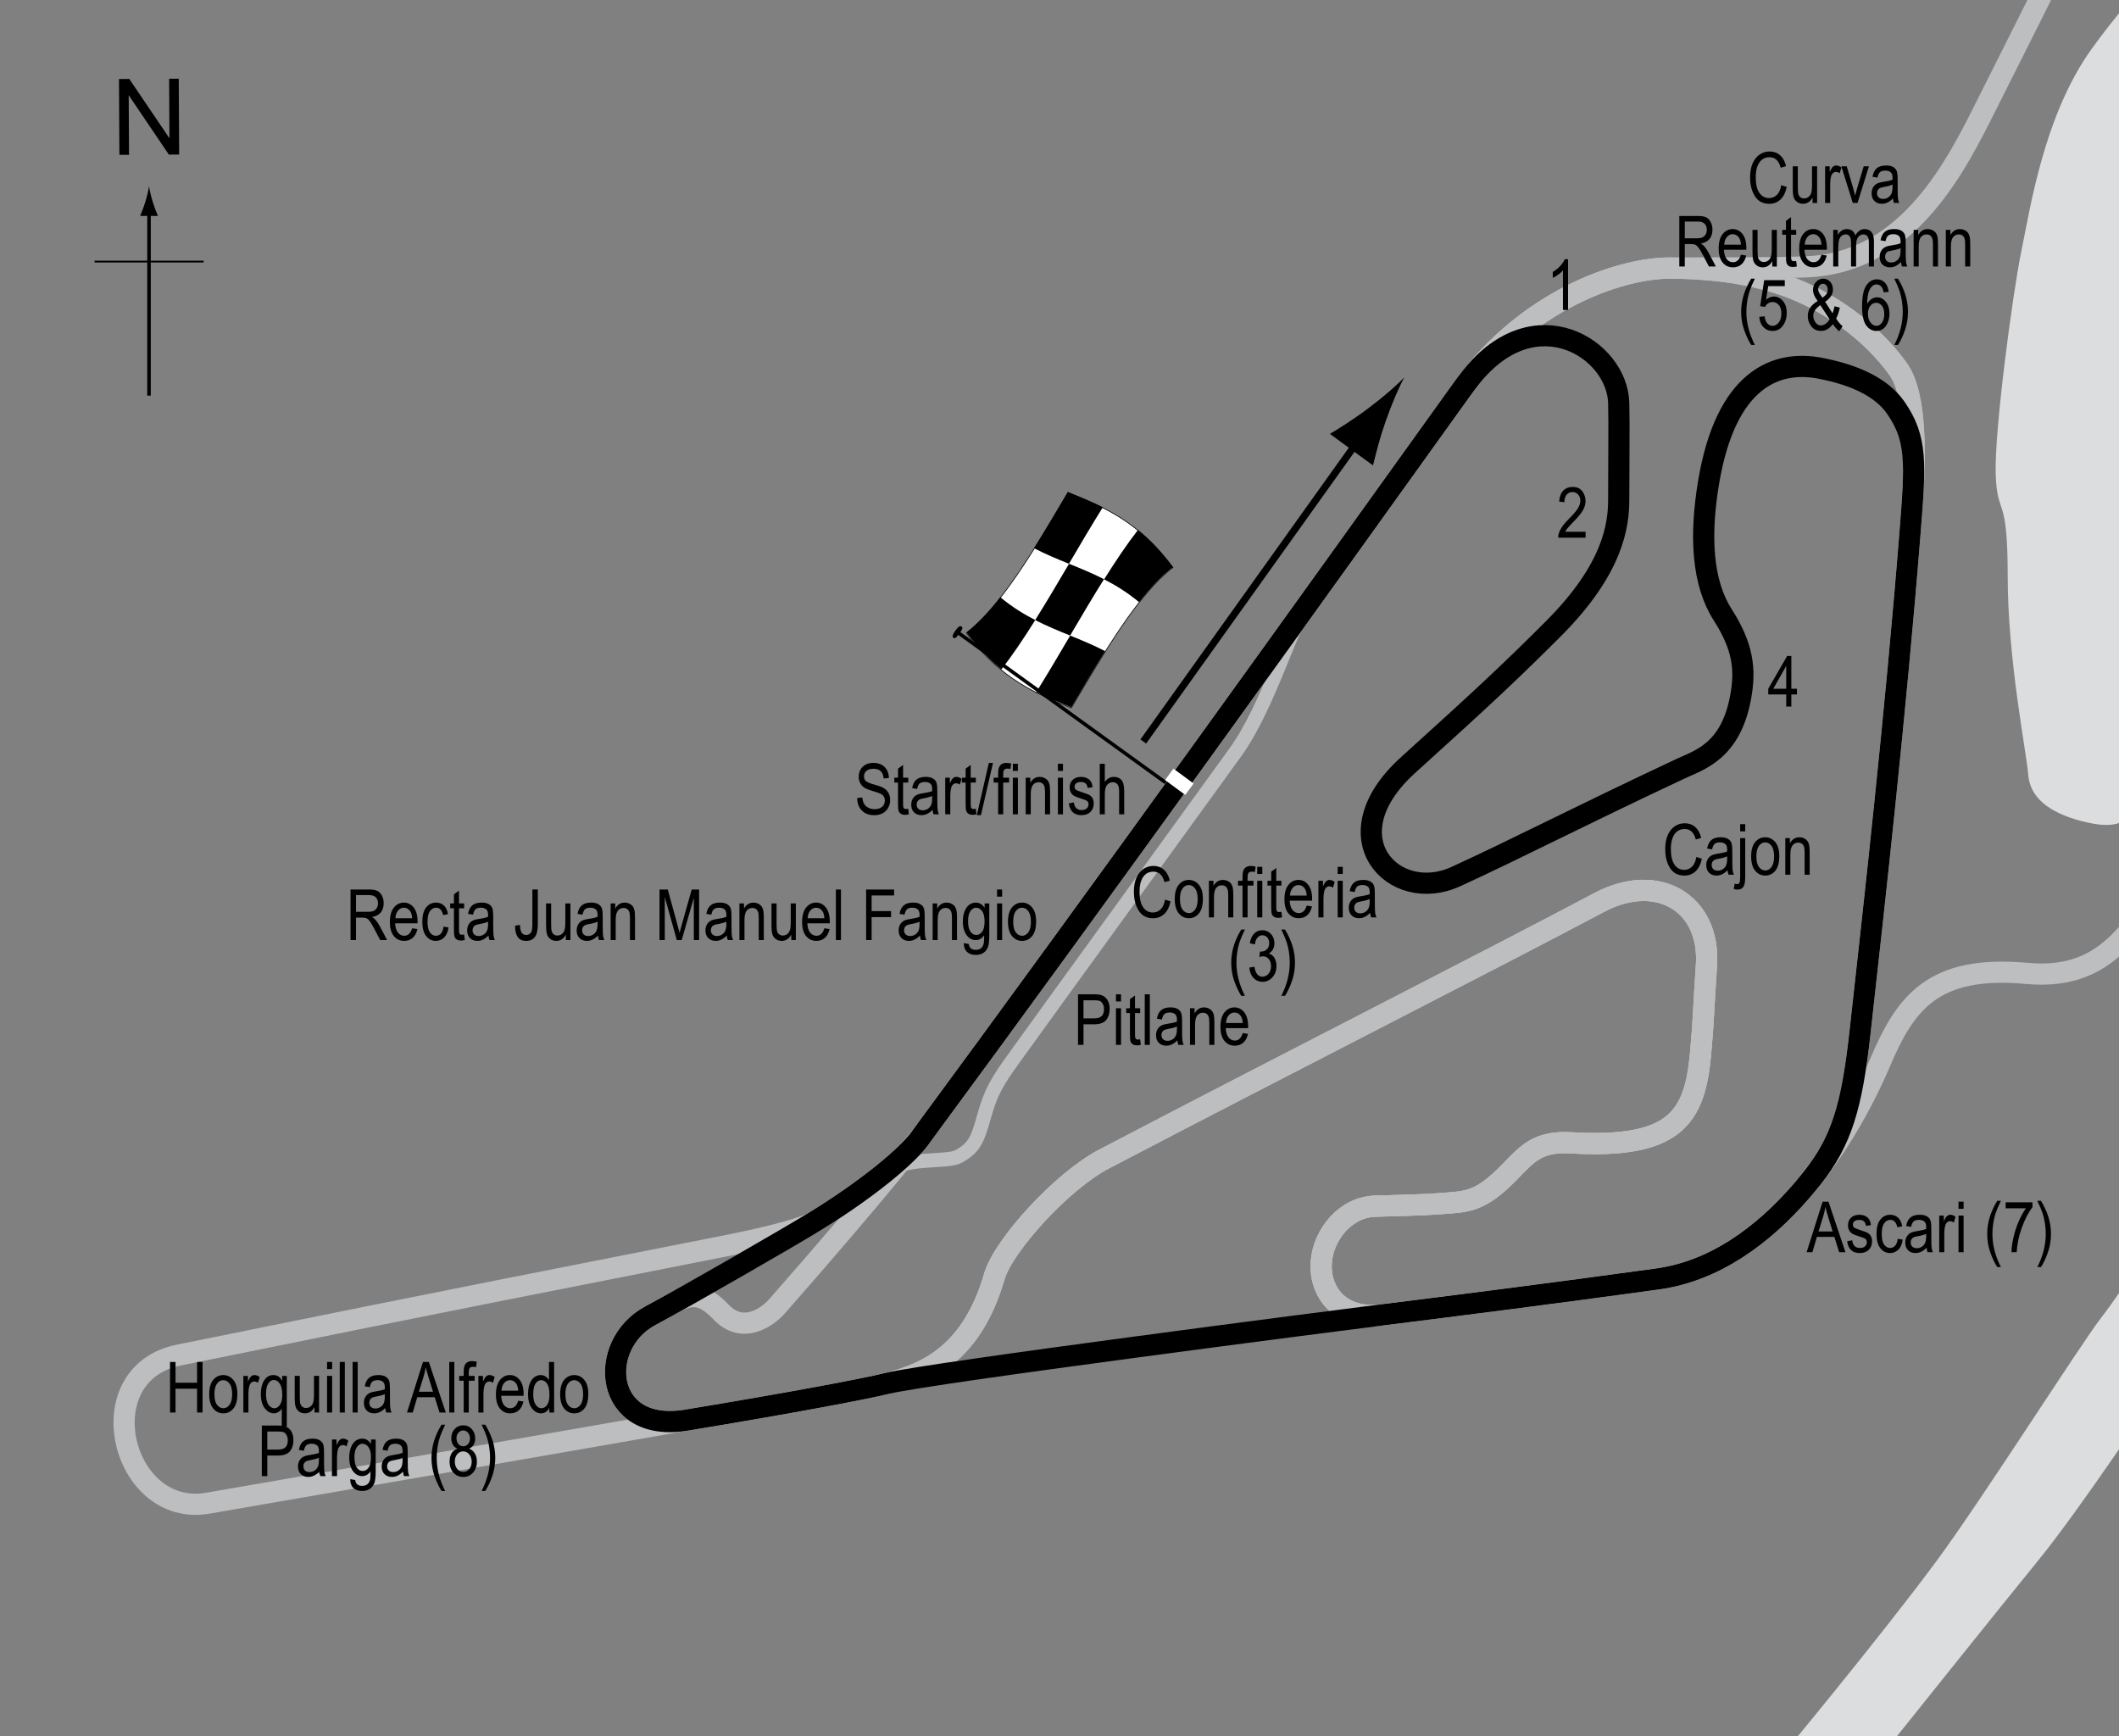 <?xml version="1.0" encoding="UTF-8"?> <!-- Generator: Adobe Illustrator 14.0.0, SVG Export Plug-In . SVG Version: 6.00 Build 43363) --> <svg xmlns="http://www.w3.org/2000/svg" xmlns:xlink="http://www.w3.org/1999/xlink" version="1.1" x="0px" y="0px" width="300px" height="245.794px" viewBox="0 0 300 245.794" xml:space="preserve"><rect x="0" y="0" width="300" height="245.794" fill="#808080" stroke="none"/> <g id="Flag_x2C__North"> <g> <g> <path fill="#FFFFFF" stroke="#000000" stroke-width="0.1" d="M166.054,80.337c-4.794,3.663-9.589,11.737-14.384,19.881 c-4.948-2.02-9.896-3.966-14.845-10.61c4.795-3.663,9.589-11.737,14.384-19.881C156.159,71.747,161.106,73.693,166.054,80.337z"></path> <path d="M146.569,87.779c-1.598,2.549-3.197,4.935-4.795,6.997c-1.649-1.347-3.299-3.04-4.949-5.254 c1.599-1.221,3.197-2.933,4.796-4.974C143.271,85.917,144.92,86.935,146.569,87.779z"></path> <path d="M156.462,92.179c-1.599,2.539-3.197,5.247-4.796,7.962c-1.649-0.673-3.298-1.339-4.948-2.173 c1.599-2.559,3.197-5.276,4.795-7.991C153.165,90.648,154.813,91.324,156.462,92.179z"></path> <path d="M156.299,81.994c-1.6,2.55-3.197,5.263-4.796,7.978c-1.649-0.673-3.298-1.344-4.948-2.189 c1.599-2.547,3.197-5.259,4.795-7.974C153,80.481,154.649,81.15,156.299,81.994z"></path> <path d="M166.06,80.276c-1.599,1.22-3.196,2.93-4.794,4.97c-1.65-1.37-3.299-2.388-4.949-3.232 c1.6-2.549,3.197-4.934,4.796-6.994C162.762,76.367,164.411,78.061,166.06,80.276z"></path> <path d="M156.13,71.817c-1.599,2.561-3.196,5.28-4.794,7.995c-1.649-0.673-3.298-1.35-4.947-2.207 c1.599-2.537,3.197-5.243,4.796-7.958C152.833,70.321,154.482,70.985,156.13,71.817z"></path> </g> </g> <line fill="#FFFFFF" stroke="#000000" stroke-width="0.5" x1="135.359" y1="89.353" x2="165.161" y2="110.884"></line> <path d="M136.137,88.701c0.159,0.114,0.22,0.257-0.294,0.971c-0.518,0.713-0.699,0.741-0.856,0.626 c-0.158-0.115-0.23-0.325,0.287-1.038C135.788,88.546,135.979,88.588,136.137,88.701z"></path> <g> <line fill="none" stroke="#000000" x1="161.86" y1="104.974" x2="192.836" y2="61.612"></line> <path d="M196.168,59.662c-0.859,2.442-1.256,4.15-1.786,6.227l-6.104-4.468c0.691-0.376,3.328-2.028,5.396-3.585 c2.215-1.669,4.081-3.288,5.16-4.431C198.071,54.779,197.09,57.047,196.168,59.662z"></path> </g> <g> <g> <g> <line fill="none" stroke="#000000" stroke-width="0.5" x1="21.098" y1="56.007" x2="21.098" y2="29.724"></line> <path d="M20.585,28.543c-0.249,0.827-0.479,1.364-0.746,2.027h2.522c-0.113-0.237-0.496-1.2-0.746-2.027 c-0.268-0.885-0.449-1.687-0.516-2.207C21.036,26.856,20.852,27.658,20.585,28.543z"></path> </g> </g> </g> <line fill="none" stroke="#000000" stroke-width="0.25" x1="13.393" y1="37.032" x2="28.829" y2="37.032"></line> <g> <path d="M16.904,21.923l-0.057-10.737l1.458-0.008l5.685,8.4l-0.045-8.43l1.362-0.007l0.057,10.737l-1.458,0.008l-5.685-8.407 l0.045,8.438L16.904,21.923z"></path> </g> </g> <g id="Water"> <path fill="#DCDDDE" d="M294.667,116.231c-4.673-1.221-7.273-3.396-7.516-6.544c-0.241-3.15-2.908-16.237-2.908-28.113 c0-11.873-1.455-8.237-1.696-14.295c-0.243-6.06,2.425-25.932,3.633-31.746c1.214-5.816,3.154-19.146,9.938-28.596 c6.785-9.451,15.51-17.449,18.903-23.264c3.389-5.817,14.296-24.962,16.961-34.413c2.665-9.452,7.998-26.656,10.666-30.775 c2.664-4.122,2.664-4.122,2.664-4.122s2.905-7.027,7.027-7.753c4.123-0.728,14.296-3.394,22.297-0.728 c7.996,2.664,15.024,3.394,19.63,8.724c4.603,5.332,6.785,15.995,6.785,15.995c-1.214,7.026,0,4.362-2.911,10.419 c-2.907,6.058-5.086,11.148-15.508,24.477c-10.422,13.327-20.357,22.052-24.96,30.535c-4.604,8.48-13.57,26.897-15.752,37.562 c-2.181,10.662-5.578,15.752-8.241,24.961c-2.664,9.208-6.3,18.901-8.966,25.201c-2.666,6.302-6.059,11.391-9.448,17.692 c-3.396,6.299-7.033,11.633-10.91,13.086C300.48,115.988,300.237,117.684,294.667,116.231z"></path> <path fill="#DCDDDE" d="M392.703-134.776l47.908,0.406l-0.922,27.381c0,0-1.801-0.975-2.532-1.427 C432.068-111.566,392.703-134.776,392.703-134.776z"></path> <path fill="#DCDDDE" d="M439.689-15.846c0,0-12.874,23.66-19.495,33.201c-8.238,11.874-42.166,63.977-44.104,68.098 c-1.941,4.12-12.602,15.751-14.783,19.386c-2.183,3.634-8.48,18.662-12.36,24.475c-3.878,5.818-35.139,54.768-40.227,62.766 c-3.861,6.064-14.532,21.938-20.108,28.764c-5.188,6.35-22.561,28.082-22.561,28.082l-14.3,0.238c0,0,14.306-17.209,22.396-28.15 c6.367-8.611,20.49-30.807,23.183-34.266c3.396-4.36,15.51-22.535,21.325-31.986c5.815-9.454,18.176-29.083,21.811-34.653 c3.637-5.575,19.869-29.567,25.928-38.535c6.06-8.965,33.444-50.89,40.47-62.038c7.032-11.147,25.931-41.681,31.508-49.676 c1.501-2.162,1.318-2.035,1.318-2.035V-15.846z"></path> </g> <g id="Pitlane"> <path fill="none" stroke="#BCBEC0" stroke-width="2" d="M126.359,165.544c2.18-1.715,7.82-0.978,9.332-1.817 c2.18-1.215,2.668-2.198,3.634-5.693c0.97-3.516,1.956-5.07,4.241-8.241c10.087-13.993,16.446-22.689,31.354-43.318 c4.649-6.439,7.904-17.994,10.085-20.81"></path> </g> <g id="Circuit_15"> <path fill="none" stroke="#BCBEC0" stroke-width="3" d="M125.632,195.838c-3.137,0.782-13.767,2.784-28.474,5.21 c-11.754,1.938-12.753-10.694-5.089-14.785c0.835-0.442,1.953-1.06,3.252-1.784c2.734-1.523,4.363-1.238,6.805,1.303 c3.03,3.148,6.497,0.717,7.875-0.849c14.177-16.115,20.912-24.71,21.309-25.248C158,123.439,184.828,85.986,206.937,55.162 c9.148-12.755,22.297-17.133,29.323-17.208c8.54-0.091,13.727,0.061,19.539-0.181c13.177-0.546,19.979-12.041,24.564-21.144 c16.36-32.473,36.861-73.96,50.894-102.024c12.722-25.446,35.019-34.049,66.883-23.264c36.996,12.521,37.978,42.4,32.232,50.891 c-27.383,40.47-91.19,134.326-119.471,175.693c-8.121,11.874-11.281,21.03-23.992,19.874c-13.331-1.215-17.176,4.274-20.724,12.599 c-5.21,12.236-16.17,28.54-31.502,30.655c-14.903,2.061-28.978,3.836-39.016,5.092c-6.035,0.752-8.926-3.354-8.604-7.514 c0.301-3.859,3.437-7.758,7.633-7.875c7.03-0.197,7.998-0.245,10.907-0.488c2.906-0.239,4.725-0.845,8.24-4.478 c2.5-2.593,3.999-4.268,8.602-4c14.663,0.844,17.467-3.537,18.301-12.482c0.477-5.21,0.414-6.297,0.845-12.6 c0.606-8.849-6.908-13.336-15.145-8.967c-15.998,8.483-43.502,22.415-70.158,36.351c-5.968,3.118-14.234,12.232-15.51,16.601 C137.629,191.473,131.448,194.383,125.632,195.838z"></path> </g> <g id="Circuit_6" display="none"> <path display="inline" fill="none" stroke="#BCBEC0" stroke-width="3" d="M125.632,195.838c-3.137,0.782-13.767,2.784-28.474,5.21 c-11.754,1.938-12.753-10.694-5.089-14.785c4.883-2.604,19.476-10.995,23.265-13.326c7.876-4.847,13.143-9.41,14.782-11.633 c27.081-36.745,54.381-74.86,76.82-106.142c0.438-0.612,0.888-1.206,1.344-1.779c9.053-11.385,20.682-3.984,20.892,3.656 c0.077,2.835,0,8.723,0,13.631c0,3.635-0.725,9.814-9.27,18.357c-5.746,5.747-9.66,9.439-20.538,19.267 c-11.271,10.178-2.077,19.83,6.724,15.812c8.36-3.818,17.086-8.361,31.808-15.268c2.659-1.248,7.135-2.435,8.543-10.179 c0.703-3.868,0.361-7.088-2.547-11.632c-2.893-4.52-3.271-11.087-1.999-18.72c2.441-14.631,9.504-17.394,15.813-16.175 c4.913,0.948,8.709,2.706,10.722,5.634c2.997,4.348,2.766,7.795,2.002,17.449c-2.045,25.836-5.09,52.889-7.09,70.886 c-1.171,10.537-2.6,15.394-6.765,20.653c-0.511,0.645-1.034,1.277-1.572,1.898c-5.438,6.277-12.277,11.294-20.319,12.402 c-14.903,2.061-28.978,3.836-39.016,5.092c-6.035,0.752-8.926-3.354-8.604-7.514c0.301-3.859,3.437-7.758,7.633-7.875 c7.03-0.197,7.998-0.245,10.907-0.488c2.906-0.239,4.725-0.845,8.24-4.478c2.5-2.593,3.999-4.268,8.602-4 c14.663,0.844,17.467-3.537,18.301-12.482c0.477-5.21,0.414-6.297,0.845-12.6c0.606-8.849-6.908-13.336-15.145-8.967 c-15.998,8.483-43.502,22.415-70.158,36.351c-5.968,3.118-14.234,12.232-15.51,16.601 C137.629,191.473,131.448,194.383,125.632,195.838z"></path> </g> <g id="Circuit_9"> <path fill="none" stroke="#BCBEC0" stroke-width="3" d="M125.632,195.838c-3.137,0.782-13.767,2.784-28.474,5.21 c-11.754,1.938-12.753-10.694-5.089-14.785c4.883-2.604,19.476-10.995,23.265-13.326c7.876-4.847,13.143-9.41,14.782-11.633 c27.081-36.745,54.381-74.86,76.82-106.142c0.438-0.612,0.888-1.206,1.344-1.779c9.053-11.385,21.553-15.429,27.979-15.429 c4.77,0,10.764,0.468,16.447,2.455c6.158,2.151,12.272,6.589,16.026,11.843c2.653,3.717,2.461,12.367,1.968,19.393 c-0.077,1.088-0.169,2.273-0.271,3.569c-2.045,25.836-5.09,52.889-7.09,70.886c-1.171,10.537-2.6,15.394-6.765,20.653 c-0.511,0.645-1.034,1.277-1.572,1.898c-5.438,6.277-12.277,11.294-20.319,12.402c-14.903,2.061-28.978,3.836-39.016,5.092 c-6.035,0.752-8.926-3.354-8.604-7.514c0.301-3.859,3.437-7.758,7.633-7.875c7.03-0.197,7.998-0.245,10.907-0.488 c2.906-0.239,4.725-0.845,8.24-4.478c2.5-2.593,3.999-4.268,8.602-4c14.663,0.844,17.467-3.537,18.301-12.482 c0.477-5.21,0.414-6.297,0.845-12.6c0.606-8.849-6.908-13.336-15.145-8.967c-15.998,8.483-43.502,22.415-70.158,36.351 c-5.968,3.118-14.234,12.232-15.51,16.601C137.629,191.473,131.448,194.383,125.632,195.838z"></path> </g> <g id="Circuit_7" display="none"> <path display="inline" fill="none" stroke="#000000" stroke-width="3" d="M125.632,195.838c-3.137,0.782-13.767,2.784-28.474,5.21 c-11.754,1.938-12.753-10.694-5.089-14.785c4.883-2.604,19.476-10.995,23.265-13.326c7.876-4.847,13.143-9.41,14.782-11.633 c27.081-36.745,54.381-74.86,76.82-106.142c0.438-0.612,0.888-1.206,1.344-1.779c9.053-11.385,21.553-15.429,27.979-15.429 c4.77,0,10.764,0.468,16.447,2.455c6.158,2.151,12.272,6.589,16.026,11.843c2.653,3.717,2.461,12.367,1.968,19.393 c-0.077,1.088-0.169,2.273-0.271,3.569c-2.045,25.836-5.09,52.889-7.09,70.886c-1.171,10.537-2.6,15.394-6.765,20.653 c-0.511,0.645-1.034,1.277-1.572,1.898c-5.438,6.277-12.277,11.294-20.319,12.402c-14.903,2.061-28.978,3.836-39.016,5.092 C189.633,186.897,131.448,194.383,125.632,195.838z"></path> </g> <g id="Circuit_2"> <path fill="none" stroke="#BCBEC0" stroke-width="3" d="M125.632,195.838c-3.137,0.782-13.767,2.784-28.474,5.21 c-0.375,0.06-17.206,3.028-67.732,11.753c-12.241,2.111-17.208-18.301-4.122-20.964c41.682-8.481,53.799-10.784,77.5-15.479 c6.73-1.334,11.343-2.641,12.529-3.421c0.73-0.481,1.468-0.915,2.166-1.364c6.674-4.324,11.133-8.255,12.617-10.269 c27.081-36.745,54.381-74.86,76.82-106.142c0.438-0.612,0.888-1.206,1.344-1.779c9.053-11.385,21.553-15.429,27.979-15.429 c4.77,0,10.764,0.468,16.447,2.455c6.158,2.151,12.272,6.589,16.026,11.843c2.653,3.717,2.461,12.367,1.968,19.393 c-0.077,1.088-0.169,2.273-0.271,3.569c-2.045,25.836-5.09,52.889-7.09,70.886c-1.171,10.537-2.6,15.394-6.765,20.653 c-0.511,0.645-1.034,1.277-1.572,1.898c-5.438,6.277-12.277,11.294-20.319,12.402c-14.903,2.061-28.978,3.836-39.016,5.092 c-6.035,0.752-8.926-3.354-8.604-7.514c0.301-3.859,3.437-7.758,7.633-7.875c7.03-0.197,7.998-0.245,10.907-0.488 c2.906-0.239,4.725-0.845,8.24-4.478c2.5-2.593,3.999-4.268,8.602-4c14.663,0.844,17.467-3.537,18.301-12.482 c0.477-5.21,0.414-6.297,0.845-12.6c0.606-8.849-6.908-13.336-15.145-8.967c-15.998,8.483-43.502,22.415-70.158,36.351 c-5.968,3.118-14.234,12.232-15.51,16.601C137.629,191.473,131.448,194.383,125.632,195.838z"></path> </g> <g id="Circuit_6S" display="none"> <path display="inline" fill="none" stroke="#000000" stroke-width="3" d="M123.555,196.307c-4.58,0.969-14.054,2.706-26.396,4.741 c-11.754,1.938-12.753-10.694-5.089-14.785c4.883-2.604,19.476-10.995,23.265-13.326c7.876-4.847,13.143-9.41,14.782-11.633 c27.081-36.745,54.381-74.86,76.82-106.142c0.438-0.612,0.888-1.206,1.344-1.779c9.053-11.385,20.682-3.984,20.892,3.656 c0.077,2.835,0,8.723,0,13.631c0,3.635-0.725,9.814-9.27,18.357c-5.746,5.747-9.66,9.439-20.538,19.267 c-11.271,10.178-2.077,19.83,6.724,15.812c8.36-3.818,17.086-8.361,31.808-15.268c2.659-1.248,7.135-2.435,8.543-10.179 c0.703-3.868,0.361-7.088-2.547-11.632c-2.893-4.52-3.271-11.087-1.999-18.72c2.441-14.631,9.504-17.394,15.813-16.175 c4.913,0.948,8.709,2.706,10.722,5.634c2.997,4.348,2.766,7.795,2.002,17.449c-2.045,25.836-5.09,52.889-7.09,70.886 c-1.171,10.537-2.6,15.394-6.765,20.653c-0.511,0.645-1.034,1.277-1.572,1.898c-5.438,6.277-12.277,11.294-20.319,12.402 c-14.903,2.061-28.978,3.836-39.016,5.092c-6.035,0.752-8.926-3.354-8.604-7.514c0.301-3.859,3.437-7.758,7.633-7.875 c7.03-0.197,7.998-0.245,10.907-0.488c2.906-0.239,4.725-0.845,8.24-4.478c2.5-2.593,3.999-4.268,8.602-4 c14.663,0.844,17.467-3.537,18.301-12.482c0.477-5.21,0.414-6.297,0.845-12.6c0.606-8.849-6.908-13.336-15.145-8.967 c-12.62,6.691-32.404,16.778-53.281,27.581c-5.587,2.888-9.243,7.409-5.154,11.224c2.254,2.104,4.09,3.635,5.543,5.179 c1.663,1.766-1.073,5.521-2.361,6.996c-8.18,9.362-9.18,10.909-16.178,12.181C143.963,192.91,124.431,196.122,123.555,196.307z"></path> </g> <g id="Circuit_8"> <path fill="none" stroke="#000000" stroke-width="3" d="M125.632,195.838c-3.137,0.782-13.767,2.784-28.474,5.21 c-11.754,1.938-12.753-10.694-5.089-14.785c4.883-2.604,19.476-10.995,23.265-13.326c7.876-4.847,13.143-9.41,14.782-11.633 c27.081-36.745,54.381-74.86,76.82-106.142c0.438-0.612,0.888-1.206,1.344-1.779c9.053-11.385,20.682-3.984,20.892,3.656 c0.077,2.835,0,8.723,0,13.631c0,3.635-0.725,9.814-9.27,18.357c-5.746,5.747-9.66,9.439-20.538,19.267 c-11.271,10.178-2.077,19.83,6.724,15.812c8.36-3.818,17.086-8.361,31.808-15.268c2.659-1.248,7.135-2.435,8.543-10.179 c0.703-3.868,0.361-7.088-2.547-11.632c-2.893-4.52-3.271-11.087-1.999-18.72c2.441-14.631,9.504-17.394,15.813-16.175 c4.913,0.948,8.709,2.706,10.722,5.634c2.997,4.348,2.766,7.795,2.002,17.449c-2.045,25.836-5.09,52.889-7.09,70.886 c-1.171,10.537-2.6,15.394-6.765,20.653c-0.511,0.645-1.034,1.277-1.572,1.898c-5.438,6.277-12.277,11.294-20.319,12.402 c-14.903,2.061-28.978,3.836-39.016,5.092C189.633,186.897,131.448,194.383,125.632,195.838z"></path> </g> <g id="Startline"> <line fill="none" stroke="#FFFFFF" stroke-width="2" x1="165.539" y1="109.625" x2="168.397" y2="111.726"></line> </g> <g id="Labels_General"> <g> <path d="M121.352,112.979l0.732-0.078c0.039,0.394,0.128,0.701,0.266,0.92s0.336,0.396,0.593,0.53s0.547,0.2,0.869,0.2 c0.462,0,0.821-0.113,1.077-0.338c0.255-0.226,0.383-0.519,0.383-0.88c0-0.211-0.046-0.396-0.139-0.553 c-0.093-0.158-0.233-0.287-0.42-0.388c-0.187-0.101-0.592-0.243-1.213-0.427c-0.553-0.165-0.947-0.33-1.182-0.496 s-0.417-0.377-0.547-0.632s-0.195-0.544-0.195-0.867c0-0.58,0.187-1.053,0.562-1.421s0.879-0.552,1.514-0.552 c0.436,0,0.818,0.086,1.145,0.259s0.581,0.42,0.762,0.742s0.277,0.702,0.291,1.138l-0.747,0.068 c-0.039-0.465-0.178-0.811-0.417-1.035s-0.575-0.337-1.008-0.337c-0.439,0-0.775,0.099-1.006,0.295s-0.347,0.452-0.347,0.764 c0,0.29,0.084,0.514,0.254,0.674c0.169,0.159,0.55,0.321,1.142,0.484c0.579,0.16,0.986,0.299,1.22,0.417 c0.358,0.183,0.628,0.423,0.811,0.721c0.183,0.298,0.274,0.653,0.274,1.066c0,0.41-0.096,0.783-0.288,1.119 c-0.192,0.337-0.453,0.593-0.784,0.769c-0.331,0.175-0.729,0.263-1.194,0.263c-0.726,0-1.305-0.218-1.736-0.654 S121.368,113.725,121.352,112.979z"></path> <path d="M128.583,114.498l0.098,0.776c-0.199,0.052-0.377,0.078-0.537,0.078c-0.25,0-0.453-0.05-0.605-0.149 s-0.258-0.235-0.315-0.408s-0.085-0.516-0.085-1.03v-2.983h-0.527v-0.684h0.527v-1.284l0.718-0.527v1.812h0.728v0.684h-0.728 v3.032c0,0.28,0.021,0.46,0.063,0.542c0.062,0.117,0.177,0.176,0.347,0.176C128.347,114.532,128.453,114.521,128.583,114.498z"></path> <path d="M132.03,114.644c-0.241,0.25-0.492,0.439-0.752,0.566s-0.531,0.19-0.811,0.19c-0.443,0-0.796-0.133-1.06-0.4 s-0.396-0.626-0.396-1.079c0-0.299,0.062-0.565,0.186-0.796s0.293-0.412,0.508-0.542s0.541-0.226,0.977-0.288 c0.586-0.086,1.016-0.188,1.289-0.308l0.005-0.225c0-0.355-0.063-0.604-0.19-0.747c-0.179-0.208-0.454-0.313-0.825-0.313 c-0.335,0-0.586,0.069-0.752,0.208s-0.288,0.4-0.366,0.783l-0.708-0.117c0.101-0.557,0.305-0.962,0.613-1.216 s0.748-0.381,1.321-0.381c0.446,0,0.796,0.084,1.05,0.251s0.414,0.375,0.481,0.623s0.1,0.609,0.1,1.084v1.172 c0,0.82,0.016,1.337,0.046,1.55s0.092,0.421,0.183,0.623h-0.752C132.102,115.104,132.053,114.892,132.03,114.644z M131.972,112.681c-0.264,0.13-0.656,0.241-1.177,0.332c-0.303,0.052-0.514,0.111-0.635,0.178s-0.214,0.161-0.281,0.283 s-0.1,0.263-0.1,0.422c0,0.248,0.077,0.445,0.229,0.593s0.365,0.222,0.635,0.222c0.257,0,0.491-0.067,0.701-0.2 s0.367-0.312,0.471-0.535s0.156-0.548,0.156-0.974V112.681z"></path> <path d="M133.822,115.284v-5.186h0.649v0.786c0.166-0.365,0.318-0.606,0.457-0.725s0.294-0.178,0.466-0.178 c0.241,0,0.487,0.094,0.737,0.283l-0.244,0.815c-0.179-0.127-0.353-0.19-0.522-0.19c-0.153,0-0.293,0.054-0.42,0.161 s-0.216,0.257-0.269,0.449c-0.091,0.335-0.137,0.692-0.137,1.069v2.715H133.822z"></path> <path d="M138.153,114.498l0.098,0.776c-0.199,0.052-0.377,0.078-0.537,0.078c-0.25,0-0.453-0.05-0.605-0.149 s-0.258-0.235-0.315-0.408s-0.085-0.516-0.085-1.03v-2.983h-0.527v-0.684h0.527v-1.284l0.718-0.527v1.812h0.728v0.684h-0.728 v3.032c0,0.28,0.021,0.46,0.063,0.542c0.062,0.117,0.177,0.176,0.347,0.176C137.917,114.532,138.023,114.521,138.153,114.498z"></path> <path d="M138.296,115.401l1.701-7.397h0.586l-1.706,7.397H138.296z"></path> <path d="M141.313,115.284v-4.502h-0.64v-0.684h0.64v-0.552c0-0.407,0.042-0.712,0.127-0.916c0.084-0.204,0.214-0.359,0.389-0.466 c0.174-0.107,0.394-0.161,0.658-0.161c0.206,0,0.431,0.031,0.676,0.093l-0.107,0.762c-0.15-0.033-0.292-0.049-0.425-0.049 c-0.215,0-0.369,0.056-0.461,0.168s-0.139,0.326-0.139,0.642v0.479h0.83v0.684h-0.83v4.502H141.313z"></path> <path d="M143.393,109.136v-1.011h0.718v1.011H143.393z M143.393,115.284v-5.186h0.718v5.186H143.393z"></path> <path d="M145.214,115.284v-5.186h0.649v0.732c0.156-0.285,0.347-0.498,0.573-0.638c0.226-0.141,0.485-0.211,0.777-0.211 c0.228,0,0.438,0.045,0.631,0.134s0.349,0.207,0.468,0.352s0.207,0.333,0.266,0.564s0.088,0.586,0.088,1.064v3.188h-0.718v-3.158 c0-0.381-0.033-0.66-0.098-0.836c-0.065-0.176-0.167-0.312-0.305-0.408s-0.299-0.144-0.481-0.144c-0.345,0-0.62,0.129-0.825,0.386 s-0.308,0.699-0.308,1.325v2.835H145.214z"></path> <path d="M149.774,109.136v-1.011h0.718v1.011H149.774z M149.774,115.284v-5.186h0.718v5.186H149.774z"></path> <path d="M151.317,113.731l0.718-0.137c0.041,0.366,0.156,0.639,0.346,0.816c0.188,0.179,0.438,0.268,0.75,0.268 c0.312,0,0.553-0.077,0.723-0.232c0.171-0.155,0.256-0.351,0.256-0.588c0-0.205-0.072-0.365-0.219-0.479 c-0.102-0.078-0.346-0.176-0.732-0.293c-0.561-0.172-0.935-0.319-1.123-0.439c-0.189-0.121-0.336-0.282-0.439-0.483 c-0.104-0.202-0.156-0.431-0.156-0.688c0-0.443,0.141-0.802,0.424-1.079s0.676-0.415,1.178-0.415c0.315,0,0.593,0.057,0.832,0.171 s0.422,0.267,0.549,0.459s0.215,0.467,0.264,0.825l-0.703,0.117c-0.064-0.566-0.372-0.85-0.922-0.85 c-0.313,0-0.546,0.063-0.699,0.187c-0.152,0.125-0.229,0.285-0.229,0.479c0,0.191,0.072,0.342,0.22,0.453 c0.088,0.064,0.349,0.168,0.782,0.311c0.597,0.189,0.982,0.34,1.158,0.453c0.175,0.112,0.311,0.266,0.408,0.46 c0.098,0.194,0.146,0.425,0.146,0.692c0,0.496-0.158,0.897-0.472,1.203c-0.313,0.307-0.743,0.46-1.286,0.46 C152.071,115.401,151.48,114.844,151.317,113.731z"></path> <path d="M155.698,115.284v-7.158h0.717v2.568c0.17-0.238,0.361-0.416,0.574-0.535s0.448-0.178,0.705-0.178 c0.453,0,0.811,0.144,1.072,0.432s0.393,0.816,0.393,1.584v3.286h-0.717v-3.286c0-0.449-0.08-0.771-0.24-0.967 c-0.159-0.195-0.379-0.293-0.658-0.293c-0.313,0-0.579,0.125-0.799,0.376s-0.33,0.695-0.33,1.333v2.837H155.698z"></path> </g> <g> <path d="M152.622,147.918v-7.158h2.212c0.521,0,0.905,0.045,1.152,0.137c0.339,0.124,0.608,0.353,0.811,0.688 s0.303,0.747,0.303,1.235c0,0.645-0.164,1.17-0.493,1.577s-0.896,0.61-1.704,0.61h-1.504v2.91H152.622z M153.398,144.164h1.519 c0.479,0,0.828-0.108,1.05-0.325s0.332-0.543,0.332-0.979c0-0.283-0.055-0.526-0.164-0.728c-0.108-0.202-0.24-0.34-0.395-0.415 c-0.155-0.075-0.435-0.112-0.838-0.112h-1.504V144.164z"></path> <path d="M157.993,141.771v-1.011h0.718v1.011H157.993z M157.993,147.918v-5.186h0.718v5.186H157.993z"></path> <path d="M161.416,147.132l0.098,0.776c-0.198,0.052-0.378,0.078-0.537,0.078c-0.251,0-0.452-0.05-0.605-0.149 s-0.258-0.235-0.314-0.408c-0.058-0.172-0.086-0.516-0.086-1.03v-2.983h-0.527v-0.684h0.527v-1.284l0.718-0.527v1.812h0.728v0.684 h-0.728v3.032c0,0.28,0.021,0.46,0.063,0.542c0.062,0.117,0.178,0.176,0.347,0.176 C161.179,147.167,161.286,147.155,161.416,147.132z"></path> <path d="M162.07,147.918v-7.158h0.718v7.158H162.07z"></path> <path d="M166.684,147.279c-0.241,0.25-0.491,0.439-0.752,0.566s-0.53,0.19-0.811,0.19c-0.442,0-0.796-0.133-1.06-0.4 s-0.396-0.626-0.396-1.079c0-0.299,0.062-0.565,0.186-0.796s0.293-0.412,0.508-0.542s0.54-0.226,0.977-0.288 c0.586-0.086,1.016-0.188,1.289-0.308l0.005-0.225c0-0.355-0.063-0.604-0.19-0.747c-0.179-0.208-0.454-0.313-0.825-0.313 c-0.335,0-0.586,0.069-0.752,0.208s-0.288,0.4-0.366,0.783l-0.708-0.117c0.101-0.557,0.305-0.962,0.613-1.216 c0.307-0.254,0.747-0.381,1.32-0.381c0.446,0,0.796,0.084,1.05,0.251s0.414,0.375,0.481,0.623c0.066,0.248,0.1,0.609,0.1,1.084 v1.172c0,0.82,0.016,1.337,0.047,1.55c0.03,0.213,0.092,0.421,0.183,0.623h-0.752 C166.755,147.739,166.707,147.526,166.684,147.279z M166.625,145.316c-0.264,0.13-0.656,0.241-1.177,0.332 c-0.303,0.052-0.515,0.111-0.635,0.178s-0.214,0.161-0.281,0.283c-0.066,0.122-0.1,0.263-0.1,0.422 c0,0.248,0.076,0.445,0.229,0.593s0.364,0.222,0.635,0.222c0.257,0,0.491-0.067,0.7-0.2c0.211-0.133,0.367-0.312,0.472-0.535 s0.156-0.548,0.156-0.974V145.316z"></path> <path d="M168.476,147.918v-5.186h0.649v0.732c0.156-0.285,0.347-0.498,0.572-0.638c0.227-0.141,0.485-0.211,0.778-0.211 c0.227,0,0.438,0.045,0.631,0.134s0.35,0.207,0.468,0.352c0.119,0.145,0.207,0.333,0.266,0.564s0.088,0.586,0.088,1.064v3.188 h-0.718v-3.158c0-0.381-0.032-0.66-0.098-0.836c-0.065-0.176-0.167-0.312-0.305-0.408c-0.139-0.096-0.299-0.144-0.481-0.144 c-0.345,0-0.62,0.129-0.825,0.386s-0.308,0.699-0.308,1.325v2.835H168.476z"></path> <path d="M175.942,146.249l0.742,0.112c-0.124,0.553-0.348,0.971-0.671,1.252c-0.324,0.282-0.726,0.422-1.204,0.422 c-0.603,0-1.09-0.229-1.462-0.686c-0.373-0.458-0.56-1.117-0.56-1.98c0-0.895,0.188-1.578,0.563-2.048 c0.377-0.47,0.853-0.706,1.429-0.706c0.55,0,1.009,0.231,1.377,0.693s0.552,1.131,0.552,2.007l-0.005,0.234h-3.174 c0.029,0.583,0.164,1.022,0.405,1.318s0.534,0.444,0.879,0.444C175.354,147.313,175.73,146.958,175.942,146.249z M173.574,144.828 h2.373c-0.032-0.449-0.129-0.785-0.288-1.006c-0.231-0.322-0.525-0.483-0.884-0.483c-0.322,0-0.598,0.134-0.825,0.403 S173.596,144.372,173.574,144.828z"></path> </g> </g> <g id="Labels_Circuit_6S"> <g> <path d="M221.998,43.883h-0.723v-5.601c-0.166,0.195-0.389,0.395-0.669,0.598s-0.537,0.357-0.771,0.461v-0.85 c0.397-0.228,0.748-0.506,1.052-0.835c0.305-0.329,0.519-0.649,0.643-0.962h0.469V43.883z"></path> </g> <g> <path d="M224.483,75.277v0.845h-3.882c-0.01-0.342,0.094-0.725,0.311-1.148c0.216-0.424,0.612-0.924,1.188-1.5 c0.674-0.671,1.115-1.19,1.323-1.557s0.313-0.708,0.313-1.024c0-0.365-0.106-0.662-0.32-0.892 c-0.213-0.23-0.476-0.345-0.788-0.345c-0.335,0-0.61,0.124-0.825,0.373c-0.215,0.248-0.322,0.604-0.322,1.068l-0.742-0.093 c0.052-0.687,0.246-1.204,0.584-1.55c0.336-0.347,0.78-0.52,1.33-0.52c0.599,0,1.053,0.202,1.359,0.605 c0.309,0.404,0.462,0.862,0.462,1.376c0,0.456-0.12,0.892-0.361,1.31c-0.241,0.418-0.698,0.976-1.372,1.673 c-0.43,0.44-0.707,0.74-0.832,0.899c-0.126,0.16-0.228,0.319-0.306,0.479H224.483z"></path> </g> <g> <path d="M164.941,127.362l0.781,0.239c-0.173,0.804-0.475,1.404-0.905,1.799c-0.432,0.396-0.957,0.593-1.575,0.593 c-0.544,0-1.009-0.133-1.394-0.398c-0.387-0.266-0.702-0.691-0.947-1.278c-0.246-0.586-0.369-1.279-0.369-2.077 c0-0.788,0.123-1.455,0.369-2.001c0.246-0.545,0.579-0.958,0.999-1.236c0.421-0.279,0.89-0.418,1.408-0.418 c0.566,0,1.054,0.176,1.461,0.528c0.407,0.353,0.692,0.87,0.855,1.552l-0.762,0.22c-0.261-0.993-0.784-1.489-1.569-1.489 c-0.392,0-0.73,0.1-1.018,0.301c-0.286,0.2-0.516,0.512-0.687,0.936c-0.171,0.424-0.257,0.959-0.257,1.608 c0,0.98,0.173,1.716,0.518,2.207s0.804,0.735,1.377,0.735c0.423,0,0.789-0.15,1.096-0.452 C164.631,128.43,164.836,127.974,164.941,127.362z"></path> <path d="M166.318,127.279c0-0.895,0.188-1.571,0.563-2.026c0.377-0.456,0.853-0.684,1.429-0.684c0.566,0,1.04,0.228,1.421,0.684 s0.571,1.113,0.571,1.973c0,0.931-0.188,1.625-0.562,2.08s-0.852,0.684-1.431,0.684c-0.569,0-1.044-0.229-1.423-0.686 C166.507,128.845,166.318,128.171,166.318,127.279z M167.055,127.276c0,0.671,0.122,1.171,0.366,1.499s0.547,0.491,0.908,0.491 c0.339,0,0.629-0.166,0.872-0.496c0.242-0.331,0.363-0.829,0.363-1.494c0-0.668-0.122-1.166-0.366-1.494s-0.547-0.491-0.908-0.491 c-0.342,0-0.633,0.165-0.874,0.494S167.055,126.611,167.055,127.276z"></path> <path d="M171.152,129.872v-5.186h0.649v0.732c0.156-0.285,0.347-0.498,0.572-0.638c0.227-0.141,0.485-0.211,0.778-0.211 c0.227,0,0.438,0.045,0.631,0.134s0.35,0.207,0.468,0.352c0.119,0.145,0.207,0.333,0.266,0.564s0.088,0.586,0.088,1.064v3.188 h-0.718v-3.158c0-0.381-0.032-0.66-0.098-0.836c-0.065-0.176-0.167-0.312-0.306-0.408c-0.138-0.096-0.298-0.144-0.48-0.144 c-0.345,0-0.62,0.129-0.825,0.386s-0.308,0.699-0.308,1.325v2.835H171.152z"></path> <path d="M175.913,129.872v-4.502h-0.64v-0.684h0.64v-0.552c0-0.407,0.042-0.712,0.127-0.916s0.215-0.359,0.39-0.466 s0.394-0.161,0.658-0.161c0.206,0,0.431,0.031,0.676,0.093l-0.107,0.762c-0.149-0.033-0.291-0.049-0.425-0.049 c-0.215,0-0.369,0.056-0.461,0.168c-0.094,0.112-0.14,0.326-0.14,0.642v0.479h0.83v0.684h-0.83v4.502H175.913z"></path> <path d="M177.993,123.724v-1.011h0.718v1.011H177.993z M177.993,129.872v-5.186h0.718v5.186H177.993z"></path> <path d="M181.416,129.085l0.098,0.776c-0.198,0.052-0.378,0.078-0.537,0.078c-0.251,0-0.452-0.05-0.605-0.149 s-0.258-0.235-0.315-0.408c-0.057-0.172-0.085-0.516-0.085-1.03v-2.983h-0.527v-0.684h0.527v-1.284l0.718-0.527v1.812h0.728v0.684 h-0.728v3.032c0,0.28,0.021,0.46,0.063,0.542c0.062,0.117,0.178,0.176,0.347,0.176 C181.179,129.12,181.286,129.108,181.416,129.085z"></path> <path d="M185,128.202l0.742,0.112c-0.124,0.553-0.348,0.971-0.671,1.252c-0.324,0.282-0.726,0.422-1.204,0.422 c-0.603,0-1.09-0.229-1.462-0.686c-0.373-0.458-0.56-1.117-0.56-1.98c0-0.895,0.188-1.578,0.563-2.048 c0.377-0.47,0.853-0.706,1.429-0.706c0.55,0,1.009,0.231,1.377,0.693s0.552,1.131,0.552,2.007l-0.005,0.234h-3.174 c0.029,0.583,0.164,1.022,0.405,1.318s0.534,0.444,0.879,0.444C184.412,129.266,184.788,128.911,185,128.202z M182.631,126.781 h2.373c-0.032-0.449-0.129-0.785-0.288-1.006c-0.231-0.322-0.525-0.483-0.884-0.483c-0.322,0-0.598,0.134-0.825,0.403 S182.654,126.325,182.631,126.781z"></path> <path d="M186.655,129.872v-5.186h0.649v0.786c0.166-0.365,0.318-0.606,0.456-0.725c0.139-0.119,0.294-0.178,0.467-0.178 c0.241,0,0.486,0.094,0.737,0.283l-0.244,0.815c-0.179-0.127-0.354-0.19-0.522-0.19c-0.153,0-0.293,0.054-0.42,0.161 s-0.217,0.257-0.269,0.449c-0.091,0.335-0.137,0.692-0.137,1.069v2.715H186.655z"></path> <path d="M189.384,123.724v-1.011h0.718v1.011H189.384z M189.384,129.872v-5.186h0.718v5.186H189.384z"></path> <path d="M193.974,129.232c-0.241,0.25-0.491,0.439-0.752,0.566s-0.53,0.19-0.811,0.19c-0.442,0-0.796-0.133-1.06-0.4 s-0.396-0.626-0.396-1.079c0-0.299,0.062-0.565,0.186-0.796s0.293-0.412,0.508-0.542s0.54-0.226,0.977-0.288 c0.586-0.086,1.016-0.188,1.289-0.308l0.005-0.225c0-0.355-0.063-0.604-0.19-0.747c-0.179-0.208-0.454-0.313-0.825-0.313 c-0.335,0-0.586,0.069-0.752,0.208s-0.288,0.4-0.366,0.783l-0.708-0.117c0.101-0.557,0.305-0.962,0.613-1.216 c0.307-0.254,0.747-0.381,1.32-0.381c0.446,0,0.796,0.084,1.05,0.251s0.414,0.375,0.481,0.623c0.066,0.248,0.1,0.609,0.1,1.084 v1.172c0,0.82,0.016,1.337,0.047,1.55c0.03,0.213,0.092,0.421,0.183,0.623h-0.752 C194.045,129.692,193.997,129.479,193.974,129.232z M193.916,127.269c-0.264,0.13-0.656,0.241-1.177,0.332 c-0.303,0.052-0.515,0.111-0.635,0.178s-0.214,0.161-0.281,0.283c-0.066,0.122-0.1,0.263-0.1,0.422 c0,0.248,0.076,0.445,0.229,0.593s0.364,0.222,0.635,0.222c0.257,0,0.491-0.067,0.7-0.2c0.211-0.133,0.367-0.312,0.472-0.535 s0.156-0.548,0.156-0.974V127.269z"></path> <path d="M175.732,140.976c-0.358-0.56-0.685-1.25-0.979-2.07c-0.294-0.82-0.441-1.698-0.441-2.632 c0-1.582,0.474-3.143,1.421-4.683h0.518c-0.364,0.765-0.616,1.358-0.755,1.78c-0.138,0.421-0.247,0.885-0.326,1.389 c-0.08,0.504-0.12,1.012-0.12,1.523c0,1.563,0.4,3.126,1.201,4.692H175.732z"></path> <path d="M176.875,136.977l0.718-0.117c0.15,0.941,0.53,1.411,1.14,1.411c0.33,0,0.615-0.139,0.856-0.418s0.362-0.64,0.362-1.083 c0-0.417-0.11-0.753-0.332-1.008s-0.493-0.381-0.815-0.381c-0.137,0-0.306,0.033-0.508,0.098l0.083-0.771l0.112,0.01 c0.356,0,0.646-0.109,0.868-0.327c0.222-0.217,0.333-0.508,0.333-0.872c0-0.334-0.093-0.603-0.279-0.806 c-0.186-0.203-0.412-0.305-0.68-0.305c-0.277,0-0.512,0.106-0.703,0.32c-0.19,0.213-0.313,0.536-0.364,0.969l-0.718-0.156 c0.091-0.612,0.296-1.074,0.615-1.387s0.705-0.469,1.157-0.469c0.476,0,0.879,0.176,1.211,0.527 c0.332,0.352,0.498,0.794,0.498,1.328c0,0.325-0.07,0.613-0.211,0.863s-0.338,0.447-0.59,0.59 c0.233,0.065,0.426,0.173,0.578,0.322c0.152,0.15,0.275,0.35,0.37,0.6c0.094,0.25,0.141,0.53,0.141,0.839 c0,0.657-0.193,1.195-0.581,1.613s-0.852,0.627-1.392,0.627c-0.501,0-0.926-0.182-1.274-0.547S176.923,137.592,176.875,136.977z"></path> <path d="M181.923,140.976h-0.518c0.798-1.566,1.196-3.13,1.196-4.692c0-0.511-0.04-1.019-0.119-1.523 c-0.08-0.504-0.188-0.968-0.325-1.389s-0.388-1.015-0.752-1.78h0.518c0.944,1.54,1.416,3.101,1.416,4.683 c0,0.908-0.142,1.771-0.424,2.59S182.303,140.387,181.923,140.976z"></path> </g> <g> <path d="M252.887,100.023v-1.714h-2.544v-0.806l2.676-4.639h0.591v4.639h0.796v0.806h-0.796v1.714H252.887z M252.887,97.503 v-3.228l-1.834,3.228H252.887z"></path> </g> <g> <path d="M252.182,26.222l0.781,0.239c-0.173,0.804-0.475,1.404-0.906,1.799c-0.431,0.396-0.956,0.593-1.574,0.593 c-0.544,0-1.008-0.133-1.395-0.398c-0.385-0.266-0.701-0.691-0.947-1.278c-0.245-0.586-0.368-1.279-0.368-2.077 c0-0.788,0.123-1.455,0.369-2.001c0.246-0.545,0.579-0.958,0.999-1.236c0.421-0.279,0.89-0.418,1.408-0.418 c0.566,0,1.054,0.176,1.461,0.529c0.407,0.352,0.692,0.869,0.855,1.551l-0.762,0.22c-0.261-0.993-0.784-1.489-1.569-1.489 c-0.392,0-0.73,0.1-1.018,0.301c-0.286,0.2-0.516,0.512-0.687,0.936c-0.171,0.424-0.257,0.959-0.257,1.608 c0,0.98,0.173,1.716,0.518,2.207s0.804,0.735,1.377,0.735c0.423,0,0.788-0.15,1.097-0.452 C251.872,27.29,252.078,26.833,252.182,26.222z"></path> <path d="M256.616,28.731V27.97c-0.166,0.293-0.361,0.513-0.586,0.659s-0.479,0.22-0.762,0.22c-0.335,0-0.622-0.09-0.859-0.271 s-0.396-0.409-0.477-0.686c-0.079-0.277-0.119-0.654-0.119-1.133v-3.213h0.718v2.876c0,0.534,0.026,0.891,0.081,1.072 c0.053,0.181,0.152,0.326,0.297,0.435c0.146,0.109,0.311,0.164,0.496,0.164c0.345,0,0.628-0.142,0.85-0.425 c0.188-0.244,0.283-0.692,0.283-1.343v-2.778h0.723v5.186H256.616z"></path> <path d="M258.393,28.731v-5.186h0.649v0.786c0.166-0.365,0.318-0.606,0.456-0.725c0.139-0.119,0.294-0.178,0.467-0.178 c0.241,0,0.486,0.094,0.737,0.283l-0.244,0.815c-0.179-0.127-0.354-0.19-0.522-0.19c-0.153,0-0.293,0.054-0.42,0.161 s-0.217,0.257-0.269,0.449c-0.091,0.335-0.137,0.692-0.137,1.069v2.715H258.393z"></path> <path d="M262.31,28.731l-1.617-5.186h0.762l0.915,3.105c0.104,0.352,0.195,0.7,0.273,1.045c0.063-0.273,0.15-0.602,0.265-0.986 l0.949-3.164h0.742l-1.617,5.186H262.31z"></path> <path d="M267.993,28.092c-0.241,0.25-0.491,0.439-0.752,0.566s-0.53,0.19-0.811,0.19c-0.442,0-0.796-0.133-1.06-0.4 s-0.396-0.626-0.396-1.079c0-0.299,0.062-0.565,0.186-0.796s0.293-0.412,0.508-0.542s0.54-0.226,0.977-0.288 c0.586-0.086,1.016-0.188,1.289-0.308l0.005-0.225c0-0.355-0.063-0.604-0.19-0.747c-0.179-0.208-0.454-0.313-0.825-0.313 c-0.335,0-0.586,0.07-0.752,0.208c-0.166,0.139-0.288,0.4-0.366,0.783l-0.708-0.117c0.101-0.557,0.306-0.962,0.612-1.216 c0.309-0.254,0.748-0.381,1.321-0.381c0.446,0,0.796,0.084,1.05,0.251s0.414,0.375,0.48,0.623 c0.067,0.248,0.101,0.609,0.101,1.084v1.172c0,0.82,0.016,1.337,0.046,1.55c0.031,0.213,0.093,0.421,0.184,0.623h-0.752 C268.064,28.552,268.015,28.339,267.993,28.092z M267.934,26.129c-0.264,0.13-0.656,0.241-1.177,0.332 c-0.303,0.052-0.515,0.111-0.635,0.178s-0.214,0.161-0.28,0.283c-0.067,0.122-0.101,0.263-0.101,0.422 c0,0.248,0.076,0.445,0.229,0.593s0.364,0.222,0.635,0.222c0.257,0,0.49-0.067,0.701-0.2c0.209-0.133,0.366-0.312,0.471-0.535 s0.156-0.548,0.156-0.974V26.129z"></path> <path d="M237.751,37.731v-7.158h2.603c0.544,0,0.945,0.067,1.203,0.2c0.26,0.133,0.472,0.355,0.638,0.666s0.249,0.671,0.249,1.081 c0,0.54-0.141,0.978-0.422,1.313c-0.282,0.335-0.691,0.548-1.229,0.639c0.218,0.131,0.384,0.264,0.498,0.398 c0.231,0.273,0.435,0.578,0.61,0.913l1.025,1.948h-0.977l-0.783-1.488c-0.303-0.583-0.532-0.975-0.687-1.177 s-0.304-0.338-0.448-0.409c-0.145-0.07-0.348-0.105-0.607-0.105h-0.897v3.179H237.751z M238.528,33.732h1.67 c0.364,0,0.642-0.044,0.83-0.132s0.339-0.226,0.449-0.415s0.166-0.409,0.166-0.659c0-0.361-0.105-0.646-0.317-0.852 s-0.525-0.31-0.942-0.31h-1.855V33.732z"></path> <path d="M246.477,36.062l0.742,0.112c-0.124,0.553-0.348,0.971-0.672,1.252c-0.323,0.282-0.725,0.422-1.203,0.422 c-0.603,0-1.09-0.229-1.463-0.686c-0.372-0.458-0.559-1.117-0.559-1.98c0-0.895,0.188-1.578,0.564-2.048 c0.375-0.47,0.852-0.706,1.428-0.706c0.55,0,1.009,0.231,1.377,0.693s0.552,1.131,0.552,2.007l-0.005,0.234h-3.174 c0.029,0.583,0.164,1.022,0.405,1.318s0.534,0.444,0.879,0.444C245.889,37.126,246.265,36.771,246.477,36.062z M244.109,34.641 h2.373c-0.032-0.449-0.129-0.785-0.288-1.006c-0.231-0.322-0.525-0.483-0.884-0.483c-0.322,0-0.598,0.134-0.825,0.403 S244.131,34.185,244.109,34.641z"></path> <path d="M250.916,37.731V36.97c-0.166,0.293-0.361,0.513-0.586,0.659s-0.479,0.22-0.762,0.22c-0.335,0-0.622-0.09-0.859-0.271 s-0.396-0.409-0.476-0.686c-0.08-0.277-0.12-0.654-0.12-1.133v-3.213h0.718v2.876c0,0.534,0.027,0.891,0.08,1.072 c0.055,0.181,0.153,0.326,0.299,0.435c0.145,0.109,0.31,0.164,0.495,0.164c0.345,0,0.628-0.142,0.85-0.425 c0.188-0.244,0.283-0.692,0.283-1.343v-2.778h0.723v5.186H250.916z"></path> <path d="M254.294,36.945l0.098,0.776c-0.198,0.052-0.378,0.078-0.537,0.078c-0.251,0-0.452-0.05-0.605-0.149 s-0.258-0.235-0.315-0.408c-0.057-0.172-0.085-0.516-0.085-1.03v-2.983h-0.527v-0.684h0.527v-1.284l0.718-0.527v1.812h0.728v0.684 h-0.728v3.032c0,0.28,0.021,0.46,0.063,0.542c0.062,0.117,0.178,0.176,0.347,0.176C254.058,36.979,254.165,36.968,254.294,36.945z "></path> <path d="M257.878,36.062l0.742,0.112c-0.124,0.553-0.348,0.971-0.671,1.252c-0.324,0.282-0.726,0.422-1.204,0.422 c-0.603,0-1.09-0.229-1.462-0.686c-0.373-0.458-0.56-1.117-0.56-1.98c0-0.895,0.188-1.578,0.563-2.048 c0.377-0.47,0.853-0.706,1.429-0.706c0.55,0,1.009,0.231,1.377,0.693s0.552,1.131,0.552,2.007l-0.005,0.234h-3.174 c0.029,0.583,0.164,1.022,0.405,1.318s0.534,0.444,0.879,0.444C257.291,37.126,257.667,36.771,257.878,36.062z M255.51,34.641 h2.373c-0.032-0.449-0.129-0.785-0.288-1.006c-0.231-0.322-0.525-0.483-0.884-0.483c-0.322,0-0.598,0.134-0.825,0.403 S255.533,34.185,255.51,34.641z"></path> <path d="M259.539,37.731v-5.186h0.645v0.723c0.143-0.269,0.326-0.476,0.551-0.622c0.225-0.146,0.47-0.218,0.736-0.218 c0.299,0,0.552,0.077,0.758,0.231c0.206,0.153,0.354,0.378,0.441,0.672c0.17-0.301,0.365-0.527,0.585-0.677 c0.221-0.151,0.465-0.226,0.732-0.226c0.408,0,0.73,0.138,0.966,0.415s0.353,0.719,0.353,1.328v3.56h-0.718v-3.27 c0-0.372-0.027-0.635-0.081-0.79s-0.142-0.274-0.263-0.359c-0.121-0.084-0.257-0.127-0.407-0.127 c-0.312,0-0.564,0.123-0.761,0.369s-0.295,0.633-0.295,1.161v3.016h-0.718v-3.373c0-0.43-0.066-0.733-0.197-0.909 c-0.133-0.176-0.313-0.264-0.545-0.264c-0.329,0-0.588,0.133-0.779,0.398c-0.189,0.266-0.285,0.75-0.285,1.454v2.693H259.539z"></path> <path d="M269.133,37.092c-0.241,0.25-0.491,0.439-0.752,0.566s-0.53,0.19-0.811,0.19c-0.442,0-0.796-0.133-1.06-0.4 s-0.396-0.626-0.396-1.079c0-0.299,0.062-0.565,0.186-0.796s0.293-0.412,0.508-0.542s0.54-0.226,0.977-0.288 c0.586-0.086,1.016-0.188,1.289-0.308l0.005-0.225c0-0.355-0.063-0.604-0.19-0.747c-0.179-0.208-0.454-0.313-0.825-0.313 c-0.335,0-0.586,0.07-0.752,0.208c-0.166,0.139-0.288,0.4-0.366,0.783l-0.708-0.117c0.101-0.557,0.306-0.962,0.612-1.216 c0.309-0.254,0.748-0.381,1.321-0.381c0.446,0,0.796,0.084,1.05,0.251s0.414,0.375,0.48,0.623 c0.067,0.248,0.101,0.609,0.101,1.084v1.172c0,0.82,0.016,1.337,0.046,1.55c0.031,0.213,0.093,0.421,0.184,0.623h-0.752 C269.205,37.552,269.156,37.339,269.133,37.092z M269.075,35.129c-0.264,0.13-0.656,0.241-1.177,0.332 c-0.303,0.052-0.515,0.111-0.635,0.178s-0.214,0.161-0.28,0.283c-0.067,0.122-0.101,0.263-0.101,0.422 c0,0.248,0.076,0.445,0.229,0.593s0.364,0.222,0.635,0.222c0.257,0,0.49-0.067,0.701-0.2c0.209-0.133,0.366-0.312,0.471-0.535 s0.156-0.548,0.156-0.974V35.129z"></path> <path d="M270.925,37.731v-5.186h0.649v0.732c0.156-0.285,0.347-0.498,0.572-0.638c0.227-0.141,0.485-0.211,0.778-0.211 c0.227,0,0.438,0.045,0.631,0.134s0.35,0.207,0.468,0.352c0.119,0.145,0.207,0.333,0.266,0.564s0.088,0.586,0.088,1.064v3.188 h-0.718v-3.158c0-0.381-0.032-0.66-0.098-0.836c-0.065-0.176-0.167-0.312-0.306-0.408c-0.138-0.096-0.298-0.144-0.48-0.144 c-0.345,0-0.62,0.129-0.825,0.386s-0.308,0.699-0.308,1.325v2.835H270.925z"></path> <path d="M275.486,37.731v-5.186h0.649v0.732c0.156-0.285,0.347-0.498,0.572-0.638c0.227-0.141,0.485-0.211,0.778-0.211 c0.227,0,0.438,0.045,0.631,0.134s0.35,0.207,0.468,0.352c0.119,0.145,0.207,0.333,0.266,0.564s0.088,0.586,0.088,1.064v3.188 h-0.718v-3.158c0-0.381-0.032-0.66-0.098-0.836c-0.065-0.176-0.167-0.312-0.306-0.408c-0.138-0.096-0.298-0.144-0.48-0.144 c-0.345,0-0.62,0.129-0.825,0.386s-0.308,0.699-0.308,1.325v2.835H275.486z"></path> <path d="M247.927,48.836c-0.358-0.56-0.685-1.25-0.979-2.07c-0.294-0.82-0.441-1.698-0.441-2.632c0-1.582,0.474-3.143,1.421-4.683 h0.518c-0.364,0.765-0.616,1.358-0.755,1.78c-0.138,0.421-0.247,0.885-0.326,1.389c-0.08,0.504-0.12,1.012-0.12,1.523 c0,1.563,0.4,3.126,1.201,4.692H247.927z"></path> <path d="M249.07,44.856l0.757-0.078c0.059,0.456,0.191,0.795,0.398,1.018c0.206,0.223,0.446,0.334,0.72,0.334 c0.342,0,0.637-0.157,0.884-0.472c0.247-0.315,0.371-0.744,0.371-1.289c0-0.512-0.119-0.909-0.359-1.191 c-0.238-0.282-0.539-0.423-0.9-0.423c-0.218,0-0.422,0.061-0.613,0.184c-0.189,0.123-0.341,0.293-0.451,0.512l-0.679-0.108 l0.571-3.678h2.915v0.84h-2.343l-0.313,1.926c0.348-0.301,0.718-0.452,1.108-0.452c0.491,0,0.919,0.209,1.281,0.628 c0.363,0.419,0.545,0.983,0.545,1.694c0,0.701-0.182,1.301-0.545,1.801c-0.362,0.5-0.85,0.75-1.462,0.75 c-0.508,0-0.937-0.177-1.286-0.53C249.318,45.971,249.119,45.481,249.07,44.856z"></path> <path d="M259.485,45.882c-0.476,0.645-1.035,0.967-1.68,0.967c-0.583,0-1.039-0.218-1.369-0.654 c-0.331-0.437-0.496-0.918-0.496-1.446c0-0.882,0.467-1.593,1.399-2.134c-0.259-0.36-0.435-0.656-0.525-0.888 s-0.137-0.459-0.137-0.681c0-0.452,0.143-0.831,0.427-1.136c0.285-0.306,0.628-0.458,1.028-0.458c0.384,0,0.708,0.144,0.972,0.432 c0.264,0.288,0.396,0.653,0.396,1.095c0,0.68-0.37,1.261-1.111,1.742l1.056,1.634c0.114-0.28,0.208-0.613,0.28-0.998l0.747,0.195 c-0.127,0.619-0.3,1.133-0.518,1.543c0.264,0.43,0.568,0.796,0.913,1.099l-0.483,0.703 C260.093,46.665,259.794,46.327,259.485,45.882z M259.026,45.192l-1.314-2c-0.37,0.271-0.629,0.525-0.775,0.764 s-0.22,0.486-0.22,0.74c0,0.325,0.101,0.636,0.302,0.932c0.201,0.296,0.465,0.444,0.789,0.444c0.208,0,0.428-0.08,0.658-0.238 S258.882,45.461,259.026,45.192z M258.018,42.154c0.3-0.218,0.499-0.41,0.598-0.576c0.098-0.166,0.146-0.357,0.146-0.576 c0-0.253-0.065-0.455-0.195-0.604c-0.13-0.15-0.286-0.225-0.469-0.225c-0.186,0-0.346,0.073-0.48,0.219 c-0.136,0.146-0.203,0.336-0.203,0.57c0,0.224,0.095,0.47,0.284,0.736L258.018,42.154z"></path> <path d="M267.395,41.321l-0.718,0.068c-0.068-0.366-0.169-0.627-0.302-0.783c-0.192-0.227-0.423-0.34-0.692-0.34 c-0.419,0-0.755,0.26-1.009,0.781c-0.218,0.449-0.328,1.113-0.331,1.992c0.166-0.313,0.374-0.549,0.625-0.71 s0.516-0.242,0.796-0.242c0.466,0,0.871,0.211,1.219,0.632c0.346,0.421,0.52,0.985,0.52,1.692c0,0.479-0.087,0.912-0.262,1.301 c-0.174,0.389-0.397,0.676-0.671,0.862s-0.574,0.278-0.903,0.278c-0.593,0-1.081-0.267-1.465-0.801s-0.576-1.424-0.576-2.671 c0-1.383,0.196-2.369,0.59-2.957s0.897-0.881,1.512-0.881c0.445,0,0.818,0.152,1.119,0.456 C267.147,40.303,267.33,40.744,267.395,41.321z M264.456,44.412c0,0.518,0.122,0.934,0.366,1.248s0.527,0.471,0.85,0.471 c0.283,0,0.536-0.148,0.759-0.444c0.224-0.296,0.335-0.703,0.335-1.221c0-0.508-0.11-0.902-0.332-1.182s-0.491-0.42-0.811-0.42 c-0.313,0-0.585,0.139-0.817,0.417C264.572,43.56,264.456,43.937,264.456,44.412z"></path> <path d="M268.708,48.836h-0.518c0.798-1.566,1.196-3.13,1.196-4.692c0-0.511-0.04-1.019-0.119-1.523 c-0.08-0.504-0.188-0.968-0.325-1.389s-0.388-1.015-0.752-1.78h0.518c0.944,1.54,1.416,3.101,1.416,4.683 c0,0.908-0.142,1.771-0.424,2.59S269.088,48.247,268.708,48.836z"></path> </g> <g> <path d="M255.775,177.274l2.264-7.158h0.83l2.404,7.158h-0.889l-0.683-2.168h-2.47l-0.638,2.168H255.775z M257.459,174.335h1.999 l-0.61-1.982c-0.188-0.609-0.327-1.104-0.415-1.484c-0.075,0.459-0.183,0.915-0.321,1.367L257.459,174.335z"></path> <path d="M261.507,175.722l0.718-0.137c0.042,0.366,0.157,0.638,0.346,0.817c0.188,0.178,0.438,0.267,0.75,0.267 c0.313,0,0.554-0.077,0.724-0.232c0.171-0.155,0.256-0.351,0.256-0.588c0-0.205-0.073-0.365-0.22-0.479 c-0.101-0.078-0.345-0.176-0.732-0.293c-0.56-0.172-0.935-0.319-1.123-0.439s-0.335-0.282-0.439-0.483s-0.156-0.431-0.156-0.688 c0-0.443,0.142-0.802,0.425-1.079s0.676-0.415,1.177-0.415c0.315,0,0.593,0.057,0.833,0.171c0.238,0.114,0.422,0.267,0.549,0.459 s0.215,0.467,0.264,0.825l-0.703,0.117c-0.065-0.566-0.373-0.85-0.923-0.85c-0.313,0-0.545,0.063-0.698,0.187 c-0.153,0.125-0.229,0.285-0.229,0.479c0,0.191,0.073,0.342,0.22,0.453c0.089,0.064,0.35,0.168,0.783,0.311 c0.597,0.189,0.982,0.34,1.157,0.453s0.312,0.266,0.409,0.46c0.097,0.194,0.146,0.425,0.146,0.692 c0,0.496-0.157,0.897-0.472,1.203c-0.313,0.307-0.742,0.46-1.286,0.46C262.261,177.392,261.67,176.835,261.507,175.722z"></path> <path d="M268.67,175.375l0.708,0.112c-0.081,0.619-0.285,1.09-0.613,1.416c-0.326,0.326-0.72,0.488-1.179,0.488 c-0.557,0-1.015-0.229-1.374-0.686c-0.36-0.458-0.54-1.134-0.54-2.029c0-0.902,0.182-1.578,0.544-2.029 c0.363-0.451,0.83-0.676,1.399-0.676c0.439,0,0.81,0.137,1.11,0.41c0.302,0.273,0.494,0.684,0.579,1.23l-0.698,0.127 c-0.068-0.35-0.188-0.612-0.356-0.785c-0.169-0.174-0.373-0.26-0.61-0.26c-0.354,0-0.648,0.157-0.881,0.471 c-0.233,0.314-0.35,0.813-0.35,1.497c0,0.707,0.111,1.217,0.334,1.533c0.224,0.316,0.509,0.474,0.857,0.474 c0.273,0,0.507-0.105,0.701-0.315C268.496,176.144,268.619,175.818,268.67,175.375z"></path> <path d="M272.757,176.635c-0.241,0.25-0.491,0.439-0.752,0.566s-0.53,0.19-0.811,0.19c-0.442,0-0.796-0.133-1.06-0.4 s-0.396-0.626-0.396-1.079c0-0.299,0.062-0.565,0.186-0.796s0.293-0.412,0.508-0.542s0.54-0.226,0.977-0.288 c0.586-0.086,1.016-0.188,1.289-0.308l0.005-0.225c0-0.355-0.063-0.604-0.19-0.747c-0.179-0.208-0.454-0.313-0.825-0.313 c-0.335,0-0.586,0.07-0.752,0.208c-0.166,0.139-0.288,0.4-0.366,0.783l-0.708-0.117c0.101-0.557,0.306-0.962,0.612-1.216 c0.309-0.254,0.748-0.381,1.321-0.381c0.446,0,0.796,0.084,1.05,0.251s0.414,0.375,0.48,0.623 c0.067,0.248,0.101,0.609,0.101,1.084v1.172c0,0.82,0.016,1.337,0.046,1.55c0.031,0.213,0.093,0.421,0.184,0.623h-0.752 C272.829,177.095,272.78,176.882,272.757,176.635z M272.699,174.672c-0.264,0.13-0.656,0.241-1.177,0.332 c-0.303,0.052-0.515,0.111-0.635,0.178s-0.214,0.161-0.28,0.283c-0.067,0.122-0.101,0.263-0.101,0.422 c0,0.248,0.076,0.445,0.229,0.593s0.364,0.222,0.635,0.222c0.257,0,0.49-0.067,0.701-0.2c0.209-0.133,0.366-0.312,0.471-0.535 s0.156-0.548,0.156-0.974V174.672z"></path> <path d="M274.549,177.274v-5.186h0.649v0.786c0.166-0.365,0.318-0.606,0.457-0.725c0.138-0.119,0.293-0.178,0.466-0.178 c0.241,0,0.486,0.094,0.737,0.283l-0.244,0.815c-0.179-0.127-0.354-0.19-0.522-0.19c-0.153,0-0.293,0.054-0.42,0.161 s-0.217,0.257-0.269,0.449c-0.091,0.335-0.137,0.692-0.137,1.069v2.715H274.549z"></path> <path d="M277.279,171.127v-1.011h0.718v1.011H277.279z M277.279,177.274v-5.186h0.718v5.186H277.279z"></path> <path d="M282.762,179.379c-0.358-0.56-0.685-1.25-0.979-2.07c-0.294-0.82-0.441-1.698-0.441-2.632 c0-1.582,0.474-3.143,1.421-4.683h0.518c-0.364,0.765-0.616,1.358-0.755,1.78c-0.138,0.421-0.247,0.885-0.326,1.389 c-0.08,0.504-0.12,1.012-0.12,1.523c0,1.563,0.4,3.126,1.201,4.692H282.762z"></path> <path d="M283.954,171.054v-0.845h3.794v0.684c-0.566,0.736-1.064,1.693-1.494,2.874s-0.677,2.35-0.742,3.508h-0.737 c0.01-0.599,0.104-1.297,0.285-2.095c0.18-0.797,0.428-1.558,0.743-2.28c0.314-0.723,0.654-1.338,1.018-1.846H283.954z"></path> <path d="M288.954,179.379h-0.518c0.798-1.566,1.196-3.13,1.196-4.692c0-0.511-0.04-1.019-0.119-1.523 c-0.08-0.504-0.188-0.968-0.325-1.389s-0.388-1.015-0.752-1.78h0.518c0.944,1.54,1.416,3.101,1.416,4.683 c0,0.908-0.142,1.771-0.424,2.59S289.333,178.79,288.954,179.379z"></path> </g> <g> <path d="M240.164,121.323l0.781,0.239c-0.173,0.804-0.475,1.404-0.906,1.799c-0.431,0.396-0.956,0.593-1.574,0.593 c-0.544,0-1.008-0.133-1.395-0.398c-0.385-0.266-0.701-0.691-0.947-1.278c-0.245-0.586-0.368-1.279-0.368-2.077 c0-0.788,0.123-1.455,0.369-2.001c0.246-0.545,0.579-0.958,0.999-1.236c0.421-0.279,0.89-0.418,1.408-0.418 c0.566,0,1.054,0.176,1.461,0.529c0.407,0.352,0.692,0.869,0.855,1.551l-0.762,0.22c-0.261-0.993-0.784-1.489-1.569-1.489 c-0.392,0-0.73,0.1-1.018,0.301c-0.286,0.2-0.516,0.512-0.687,0.936c-0.171,0.424-0.257,0.959-0.257,1.608 c0,0.98,0.173,1.716,0.518,2.207s0.804,0.735,1.377,0.735c0.423,0,0.788-0.15,1.097-0.452 C239.853,122.392,240.059,121.935,240.164,121.323z"></path> <path d="M244.583,123.193c-0.241,0.25-0.491,0.439-0.752,0.566s-0.53,0.19-0.811,0.19c-0.442,0-0.796-0.133-1.06-0.4 s-0.396-0.626-0.396-1.079c0-0.299,0.062-0.565,0.186-0.796s0.293-0.412,0.508-0.542s0.54-0.226,0.977-0.288 c0.586-0.086,1.016-0.188,1.289-0.308l0.005-0.225c0-0.355-0.063-0.604-0.19-0.747c-0.179-0.208-0.454-0.313-0.825-0.313 c-0.335,0-0.586,0.07-0.752,0.208c-0.166,0.139-0.288,0.4-0.366,0.783l-0.708-0.117c0.101-0.557,0.305-0.962,0.613-1.216 c0.307-0.254,0.747-0.381,1.32-0.381c0.446,0,0.796,0.084,1.05,0.251s0.414,0.375,0.481,0.623c0.066,0.248,0.1,0.609,0.1,1.084 v1.172c0,0.82,0.016,1.337,0.047,1.55c0.03,0.213,0.092,0.421,0.183,0.623h-0.752 C244.654,123.654,244.605,123.441,244.583,123.193z M244.524,121.23c-0.264,0.13-0.656,0.241-1.177,0.332 c-0.303,0.052-0.515,0.111-0.635,0.178s-0.214,0.161-0.281,0.283c-0.066,0.122-0.1,0.263-0.1,0.422 c0,0.248,0.076,0.445,0.229,0.593s0.364,0.222,0.635,0.222c0.257,0,0.491-0.067,0.7-0.2c0.211-0.133,0.367-0.312,0.472-0.535 s0.156-0.548,0.156-0.974V121.23z"></path> <path d="M245.452,125.845l0.137-0.747c0.144,0.045,0.256,0.068,0.337,0.068c0.153,0,0.265-0.06,0.334-0.181 c0.07-0.121,0.105-0.417,0.105-0.889v-5.449h0.718v5.469c0,0.707-0.091,1.187-0.271,1.44c-0.182,0.254-0.445,0.381-0.794,0.381 C245.823,125.938,245.634,125.907,245.452,125.845z M246.365,117.695v-1.021h0.718v1.021H246.365z"></path> <path d="M247.922,121.24c0-0.895,0.188-1.571,0.563-2.026c0.377-0.456,0.853-0.684,1.429-0.684c0.566,0,1.04,0.228,1.421,0.684 s0.571,1.113,0.571,1.973c0,0.931-0.188,1.625-0.562,2.08s-0.852,0.684-1.431,0.684c-0.569,0-1.044-0.229-1.423-0.686 C248.112,122.807,247.922,122.132,247.922,121.24z M248.66,121.238c0,0.671,0.122,1.171,0.366,1.499s0.547,0.491,0.908,0.491 c0.339,0,0.629-0.166,0.872-0.496c0.242-0.331,0.363-0.829,0.363-1.494c0-0.668-0.122-1.166-0.366-1.494s-0.547-0.491-0.908-0.491 c-0.342,0-0.633,0.165-0.874,0.494S248.66,120.573,248.66,121.238z"></path> <path d="M252.756,123.833v-5.186h0.649v0.732c0.156-0.285,0.347-0.498,0.572-0.638c0.227-0.141,0.485-0.211,0.778-0.211 c0.227,0,0.438,0.045,0.631,0.134s0.35,0.207,0.468,0.352c0.119,0.145,0.207,0.333,0.266,0.564s0.088,0.586,0.088,1.064v3.188 h-0.718v-3.158c0-0.381-0.032-0.66-0.098-0.836c-0.065-0.176-0.167-0.312-0.306-0.408c-0.138-0.096-0.298-0.144-0.48-0.144 c-0.345,0-0.62,0.129-0.825,0.386s-0.308,0.699-0.308,1.325v2.835H252.756z"></path> </g> <g> <path d="M24.073,199.966v-7.158h0.776v2.939h3.052v-2.939h0.776v7.158h-0.776v-3.373h-3.052v3.373H24.073z"></path> <path d="M29.62,197.375c0-0.896,0.188-1.571,0.564-2.027c0.376-0.455,0.852-0.684,1.428-0.684c0.566,0,1.04,0.229,1.421,0.684 c0.381,0.456,0.571,1.113,0.571,1.973c0,0.932-0.187,1.625-0.562,2.08c-0.375,0.456-0.851,0.684-1.431,0.684 c-0.57,0-1.044-0.229-1.423-0.686S29.62,198.266,29.62,197.375z M30.357,197.372c0,0.671,0.122,1.171,0.366,1.499 c0.244,0.327,0.547,0.49,0.908,0.49c0.338,0,0.629-0.165,0.872-0.496c0.243-0.33,0.364-0.828,0.364-1.493 c0-0.668-0.122-1.166-0.366-1.493c-0.244-0.328-0.547-0.492-0.908-0.492c-0.342,0-0.633,0.165-0.874,0.494 S30.357,196.707,30.357,197.372z"></path> <path d="M34.454,199.966v-5.186h0.649v0.787c0.166-0.365,0.318-0.607,0.457-0.726s0.294-0.179,0.466-0.179 c0.241,0,0.487,0.095,0.737,0.283l-0.244,0.816c-0.179-0.127-0.353-0.191-0.522-0.191c-0.153,0-0.293,0.055-0.42,0.162 s-0.216,0.257-0.269,0.449c-0.091,0.335-0.137,0.691-0.137,1.068v2.715H34.454z"></path> <path d="M39.888,201.955v-2.539c-0.114,0.198-0.272,0.359-0.476,0.482c-0.204,0.124-0.408,0.186-0.613,0.186 c-0.508,0-0.947-0.24-1.318-0.723c-0.371-0.481-0.557-1.16-0.557-2.035c0-0.762,0.156-1.396,0.469-1.902s0.755-0.76,1.328-0.76 c0.264,0,0.498,0.068,0.703,0.203s0.382,0.338,0.532,0.607v-0.693h0.649v7.174H39.888z M37.662,197.359 c0,0.674,0.117,1.176,0.352,1.507s0.514,0.495,0.84,0.495c0.29,0,0.547-0.158,0.771-0.476s0.337-0.79,0.337-1.419 c0-0.713-0.118-1.242-0.354-1.589s-0.517-0.521-0.842-0.521c-0.296,0-0.554,0.162-0.774,0.486S37.662,196.672,37.662,197.359z"></path> <path d="M44.527,199.966v-0.762c-0.166,0.293-0.361,0.514-0.586,0.66s-0.479,0.219-0.762,0.219c-0.335,0-0.622-0.09-0.859-0.271 s-0.396-0.409-0.476-0.687c-0.08-0.276-0.12-0.654-0.12-1.133v-3.213h0.718v2.877c0,0.533,0.027,0.891,0.081,1.071 s0.153,0.325,0.298,0.435s0.31,0.164,0.496,0.164c0.345,0,0.628-0.143,0.85-0.426c0.189-0.244,0.283-0.691,0.283-1.342v-2.779 h0.723v5.186H44.527z"></path> <path d="M46.304,193.82v-1.012h0.718v1.012H46.304z M46.304,199.966v-5.186h0.718v5.186H46.304z"></path> <path d="M48.101,199.966v-7.158h0.718v7.158H48.101z"></path> <path d="M49.922,199.966v-7.158h0.718v7.158H49.922z"></path> <path d="M54.537,199.328c-0.241,0.25-0.492,0.439-0.752,0.566s-0.531,0.189-0.811,0.189c-0.443,0-0.796-0.133-1.06-0.4 c-0.264-0.267-0.396-0.626-0.396-1.078c0-0.3,0.062-0.565,0.186-0.797c0.124-0.23,0.293-0.411,0.508-0.541 c0.215-0.131,0.541-0.227,0.977-0.289c0.586-0.086,1.016-0.188,1.289-0.307l0.005-0.225c0-0.355-0.063-0.604-0.19-0.748 c-0.179-0.208-0.454-0.313-0.825-0.313c-0.335,0-0.586,0.07-0.752,0.209s-0.288,0.4-0.366,0.783l-0.708-0.117 c0.101-0.557,0.305-0.963,0.613-1.217s0.748-0.381,1.321-0.381c0.446,0,0.796,0.084,1.05,0.252s0.414,0.375,0.481,0.623 c0.067,0.247,0.1,0.608,0.1,1.084v1.172c0,0.82,0.016,1.336,0.046,1.55s0.092,0.421,0.183,0.622h-0.752 C54.608,199.788,54.56,199.575,54.537,199.328z M54.478,197.365c-0.264,0.13-0.656,0.24-1.177,0.332 c-0.303,0.052-0.514,0.111-0.635,0.178s-0.214,0.161-0.281,0.283s-0.1,0.263-0.1,0.422c0,0.248,0.077,0.445,0.229,0.594 s0.365,0.223,0.635,0.223c0.257,0,0.491-0.067,0.701-0.201c0.21-0.133,0.367-0.311,0.471-0.534s0.156-0.548,0.156-0.974V197.365z"></path> <path d="M57.618,199.966l2.264-7.158h0.831l2.404,7.158h-0.889l-0.683-2.168h-2.47l-0.638,2.168H57.618z M59.302,197.027h2 l-0.61-1.982c-0.189-0.608-0.327-1.104-0.415-1.484c-0.076,0.459-0.183,0.915-0.322,1.367L59.302,197.027z"></path> <path d="M63.604,199.966v-7.158h0.718v7.158H63.604z"></path> <path d="M65.65,199.966v-4.502h-0.64v-0.684h0.64v-0.551c0-0.407,0.042-0.713,0.127-0.916c0.084-0.203,0.214-0.359,0.389-0.467 c0.174-0.107,0.394-0.16,0.658-0.16c0.206,0,0.431,0.03,0.676,0.092l-0.107,0.762c-0.15-0.032-0.292-0.049-0.425-0.049 c-0.215,0-0.369,0.057-0.461,0.169s-0.139,0.326-0.139,0.642v0.479h0.83v0.684h-0.83v4.502H65.65z"></path> <path d="M67.73,199.966v-5.186h0.649v0.787c0.166-0.365,0.318-0.607,0.457-0.726s0.294-0.179,0.466-0.179 c0.241,0,0.487,0.095,0.737,0.283l-0.244,0.816c-0.179-0.127-0.353-0.191-0.522-0.191c-0.153,0-0.293,0.055-0.42,0.162 s-0.216,0.257-0.269,0.449c-0.091,0.335-0.137,0.691-0.137,1.068v2.715H67.73z"></path> <path d="M73.365,198.296l0.742,0.113c-0.124,0.553-0.348,0.971-0.671,1.252s-0.725,0.422-1.204,0.422 c-0.602,0-1.09-0.229-1.462-0.686s-0.559-1.117-0.559-1.98c0-0.895,0.188-1.578,0.564-2.048s0.852-0.706,1.428-0.706 c0.55,0,1.009,0.231,1.377,0.693c0.368,0.463,0.552,1.132,0.552,2.008l-0.005,0.234h-3.174c0.029,0.582,0.165,1.021,0.405,1.318 c0.241,0.296,0.534,0.443,0.879,0.443C72.777,199.361,73.153,199.006,73.365,198.296z M70.997,196.876h2.373 c-0.033-0.449-0.128-0.785-0.288-1.006c-0.231-0.322-0.526-0.484-0.884-0.484c-0.322,0-0.597,0.135-0.825,0.403 S71.02,196.42,70.997,196.876z"></path> <path d="M77.774,199.966v-0.654c-0.13,0.251-0.298,0.442-0.503,0.574s-0.426,0.197-0.664,0.197c-0.501,0-0.935-0.236-1.301-0.71 s-0.549-1.14-0.549-1.999c0-0.59,0.081-1.09,0.244-1.5s0.379-0.714,0.651-0.912c0.271-0.199,0.573-0.299,0.904-0.299 c0.237,0,0.458,0.063,0.661,0.188s0.371,0.3,0.504,0.524v-2.568h0.728v7.158H77.774z M75.494,197.378 c0,0.671,0.116,1.169,0.349,1.494c0.233,0.326,0.504,0.488,0.814,0.488c0.306,0,0.571-0.156,0.796-0.469 c0.225-0.313,0.337-0.784,0.337-1.416c0-0.726-0.112-1.256-0.337-1.589c-0.225-0.333-0.508-0.501-0.851-0.501 c-0.303,0-0.563,0.16-0.782,0.481S75.494,196.692,75.494,197.378z"></path> <path d="M79.307,197.375c0-0.896,0.188-1.571,0.564-2.027c0.376-0.455,0.852-0.684,1.428-0.684c0.566,0,1.04,0.229,1.421,0.684 c0.381,0.456,0.571,1.113,0.571,1.973c0,0.932-0.187,1.625-0.562,2.08c-0.375,0.456-0.851,0.684-1.431,0.684 c-0.57,0-1.044-0.229-1.423-0.686S79.307,198.266,79.307,197.375z M80.044,197.372c0,0.671,0.122,1.171,0.366,1.499 c0.244,0.327,0.547,0.49,0.908,0.49c0.338,0,0.629-0.165,0.872-0.496c0.243-0.33,0.364-0.828,0.364-1.493 c0-0.668-0.122-1.166-0.366-1.493c-0.244-0.328-0.547-0.492-0.908-0.492c-0.342,0-0.633,0.165-0.874,0.494 S80.044,196.707,80.044,197.372z"></path> <path d="M37.066,208.966v-7.158h2.212c0.521,0,0.905,0.046,1.152,0.137c0.338,0.124,0.609,0.354,0.811,0.689 c0.202,0.335,0.303,0.746,0.303,1.234c0,0.645-0.165,1.171-0.493,1.578c-0.329,0.406-0.897,0.609-1.704,0.609h-1.504v2.91H37.066z M37.842,205.212h1.519c0.479,0,0.829-0.109,1.05-0.325s0.332-0.543,0.332-0.979c0-0.283-0.055-0.525-0.164-0.727 c-0.109-0.202-0.241-0.341-0.396-0.416c-0.155-0.074-0.434-0.111-0.837-0.111h-1.504V205.212z"></path> <path d="M45.206,208.328c-0.241,0.25-0.492,0.439-0.752,0.566s-0.531,0.189-0.811,0.189c-0.443,0-0.796-0.133-1.06-0.4 c-0.264-0.267-0.396-0.626-0.396-1.078c0-0.3,0.062-0.565,0.186-0.797c0.124-0.23,0.293-0.411,0.508-0.541 c0.215-0.131,0.541-0.227,0.977-0.289c0.586-0.086,1.016-0.188,1.289-0.307l0.005-0.225c0-0.355-0.063-0.604-0.19-0.748 c-0.179-0.208-0.454-0.313-0.825-0.313c-0.335,0-0.586,0.07-0.752,0.209s-0.288,0.4-0.366,0.783l-0.708-0.117 c0.101-0.557,0.305-0.963,0.613-1.217s0.748-0.381,1.321-0.381c0.446,0,0.796,0.084,1.05,0.252s0.414,0.375,0.481,0.623 c0.067,0.247,0.1,0.608,0.1,1.084v1.172c0,0.82,0.016,1.336,0.046,1.55s0.092,0.421,0.183,0.622h-0.752 C45.277,208.788,45.229,208.575,45.206,208.328z M45.147,206.365c-0.264,0.13-0.656,0.24-1.177,0.332 c-0.303,0.052-0.514,0.111-0.635,0.178s-0.214,0.161-0.281,0.283s-0.1,0.263-0.1,0.422c0,0.248,0.077,0.445,0.229,0.594 s0.365,0.223,0.635,0.223c0.257,0,0.491-0.067,0.701-0.201c0.21-0.133,0.367-0.311,0.471-0.534s0.156-0.548,0.156-0.974V206.365z"></path> <path d="M46.998,208.966v-5.186h0.649v0.787c0.166-0.365,0.318-0.607,0.457-0.726s0.294-0.179,0.466-0.179 c0.241,0,0.487,0.095,0.737,0.283l-0.244,0.816c-0.179-0.127-0.353-0.191-0.522-0.191c-0.153,0-0.293,0.055-0.42,0.162 s-0.216,0.257-0.269,0.449c-0.091,0.335-0.137,0.691-0.137,1.068v2.715H46.998z"></path> <path d="M49.585,209.396l0.703,0.127c0.033,0.279,0.13,0.486,0.293,0.622s0.389,0.204,0.679,0.204 c0.316,0,0.567-0.076,0.754-0.228s0.315-0.377,0.383-0.677c0.042-0.182,0.063-0.566,0.063-1.152 c-0.156,0.223-0.332,0.392-0.527,0.504c-0.195,0.113-0.412,0.17-0.649,0.17c-0.508,0-0.929-0.215-1.265-0.645 c-0.384-0.494-0.576-1.156-0.576-1.986c0-0.557,0.084-1.044,0.254-1.461c0.169-0.416,0.392-0.723,0.667-0.918 s0.583-0.293,0.925-0.293c0.25,0,0.479,0.063,0.686,0.185c0.207,0.123,0.39,0.308,0.549,0.554v-0.621h0.664v4.482 c0,0.798-0.065,1.367-0.195,1.707s-0.343,0.609-0.64,0.806s-0.653,0.296-1.069,0.296c-0.55,0-0.973-0.148-1.27-0.445 C49.719,210.331,49.576,209.92,49.585,209.396z M50.181,206.281c0,0.683,0.112,1.18,0.337,1.494 c0.225,0.313,0.501,0.469,0.827,0.469s0.604-0.152,0.832-0.459c0.229-0.308,0.343-0.795,0.343-1.465 c0-0.652-0.118-1.138-0.353-1.456c-0.235-0.317-0.52-0.478-0.856-0.478c-0.3,0-0.563,0.16-0.791,0.478 C50.294,205.182,50.181,205.655,50.181,206.281z"></path> <path d="M57.056,208.328c-0.241,0.25-0.492,0.439-0.752,0.566s-0.531,0.189-0.811,0.189c-0.443,0-0.796-0.133-1.06-0.4 c-0.264-0.267-0.396-0.626-0.396-1.078c0-0.3,0.062-0.565,0.186-0.797c0.124-0.23,0.293-0.411,0.508-0.541 c0.215-0.131,0.541-0.227,0.977-0.289c0.586-0.086,1.016-0.188,1.289-0.307l0.005-0.225c0-0.355-0.063-0.604-0.19-0.748 c-0.179-0.208-0.454-0.313-0.825-0.313c-0.335,0-0.586,0.07-0.752,0.209s-0.288,0.4-0.366,0.783l-0.708-0.117 c0.101-0.557,0.305-0.963,0.613-1.217s0.748-0.381,1.321-0.381c0.446,0,0.796,0.084,1.05,0.252s0.414,0.375,0.481,0.623 c0.067,0.247,0.1,0.608,0.1,1.084v1.172c0,0.82,0.016,1.336,0.046,1.55s0.092,0.421,0.183,0.622h-0.752 C57.128,208.788,57.079,208.575,57.056,208.328z M56.998,206.365c-0.264,0.13-0.656,0.24-1.177,0.332 c-0.303,0.052-0.514,0.111-0.635,0.178s-0.214,0.161-0.281,0.283s-0.1,0.263-0.1,0.422c0,0.248,0.077,0.445,0.229,0.594 s0.365,0.223,0.635,0.223c0.257,0,0.491-0.067,0.701-0.201c0.21-0.133,0.367-0.311,0.471-0.534s0.156-0.548,0.156-0.974V206.365z"></path> <path d="M62.51,211.072c-0.358-0.561-0.685-1.25-0.979-2.07s-0.442-1.698-0.442-2.633c0-1.582,0.474-3.143,1.421-4.682h0.518 c-0.365,0.765-0.616,1.357-0.754,1.779s-0.248,0.885-0.327,1.389c-0.08,0.505-0.12,1.013-0.12,1.523 c0,1.563,0.4,3.127,1.201,4.693H62.51z"></path> <path d="M64.766,205.083c-0.288-0.13-0.505-0.316-0.653-0.559c-0.147-0.243-0.221-0.544-0.221-0.905 c0-0.543,0.16-0.985,0.479-1.327c0.32-0.341,0.722-0.513,1.205-0.513c0.487,0,0.892,0.174,1.215,0.522 c0.323,0.349,0.484,0.797,0.484,1.347c0,0.345-0.072,0.637-0.215,0.876s-0.359,0.425-0.649,0.559 c0.354,0.14,0.627,0.366,0.817,0.679s0.286,0.701,0.286,1.163c0,0.639-0.185,1.159-0.554,1.562 c-0.369,0.402-0.827,0.604-1.373,0.604c-0.553,0-1.014-0.201-1.382-0.604c-0.369-0.402-0.554-0.932-0.554-1.586 c0-0.479,0.099-0.873,0.295-1.186C64.145,205.404,64.417,205.193,64.766,205.083z M64.39,206.902c0,0.439,0.118,0.793,0.353,1.062 c0.236,0.269,0.518,0.403,0.846,0.403c0.332,0,0.612-0.131,0.843-0.391c0.231-0.261,0.346-0.609,0.346-1.045 c0-0.439-0.119-0.794-0.356-1.063c-0.237-0.269-0.521-0.402-0.853-0.402c-0.328,0-0.606,0.133-0.835,0.4 C64.505,206.133,64.39,206.478,64.39,206.902z M64.629,203.593c0,0.352,0.092,0.631,0.277,0.838 c0.185,0.208,0.413,0.313,0.682,0.313c0.263,0,0.487-0.104,0.672-0.308s0.278-0.47,0.278-0.794c0-0.334-0.095-0.608-0.285-0.82 c-0.19-0.213-0.415-0.32-0.674-0.32s-0.483,0.104-0.67,0.313C64.723,203.021,64.629,203.282,64.629,203.593z"></path> <path d="M68.702,211.072h-0.518c0.797-1.566,1.196-3.131,1.196-4.693c0-0.511-0.04-1.019-0.12-1.523 c-0.08-0.504-0.188-0.967-0.325-1.389s-0.387-1.015-0.752-1.779h0.518c0.944,1.539,1.416,3.1,1.416,4.682 c0,0.908-0.141,1.771-0.423,2.591S69.081,210.482,68.702,211.072z"></path> </g> <g> <path d="M49.626,133.082v-7.158h2.603c0.543,0,0.945,0.067,1.204,0.2s0.471,0.355,0.637,0.666s0.249,0.671,0.249,1.081 c0,0.54-0.141,0.978-0.422,1.313s-0.691,0.548-1.228,0.639c0.218,0.131,0.384,0.264,0.498,0.398 c0.231,0.273,0.435,0.578,0.61,0.913l1.025,1.948h-0.977l-0.783-1.488c-0.303-0.583-0.532-0.975-0.687-1.177 c-0.155-0.202-0.304-0.338-0.449-0.409c-0.145-0.07-0.347-0.105-0.607-0.105h-0.897v3.179H49.626z M50.402,129.083h1.67 c0.365,0,0.641-0.044,0.83-0.132s0.338-0.226,0.449-0.415s0.166-0.409,0.166-0.659c0-0.361-0.106-0.646-0.317-0.852 s-0.526-0.31-0.942-0.31h-1.855V129.083z"></path> <path d="M58.352,131.412l0.742,0.112c-0.124,0.553-0.348,0.971-0.671,1.252s-0.725,0.422-1.204,0.422 c-0.602,0-1.09-0.229-1.462-0.686s-0.559-1.117-0.559-1.98c0-0.895,0.188-1.578,0.564-2.048s0.852-0.706,1.428-0.706 c0.55,0,1.009,0.231,1.377,0.693s0.552,1.131,0.552,2.007l-0.005,0.234h-3.174c0.029,0.583,0.165,1.022,0.405,1.318 s0.534,0.444,0.879,0.444C57.764,132.477,58.14,132.122,58.352,131.412z M55.983,129.991h2.373 c-0.033-0.449-0.128-0.785-0.288-1.006c-0.231-0.322-0.526-0.483-0.884-0.483c-0.322,0-0.597,0.134-0.825,0.403 S56.006,129.536,55.983,129.991z"></path> <path d="M62.79,131.183l0.708,0.112c-0.082,0.619-0.286,1.09-0.613,1.416s-0.72,0.488-1.179,0.488 c-0.557,0-1.015-0.229-1.375-0.686s-0.54-1.134-0.54-2.029c0-0.902,0.182-1.578,0.544-2.029s0.829-0.676,1.399-0.676 c0.439,0,0.81,0.137,1.111,0.41s0.494,0.684,0.579,1.23l-0.698,0.127c-0.068-0.35-0.187-0.612-0.356-0.785 c-0.169-0.174-0.373-0.26-0.61-0.26c-0.355,0-0.648,0.157-0.881,0.471s-0.349,0.813-0.349,1.497c0,0.707,0.111,1.217,0.334,1.533 s0.509,0.474,0.857,0.474c0.273,0,0.507-0.105,0.701-0.315S62.738,131.625,62.79,131.183z"></path> <path d="M65.71,132.296l0.098,0.776c-0.199,0.052-0.377,0.078-0.537,0.078c-0.25,0-0.453-0.05-0.605-0.149 s-0.258-0.235-0.315-0.408s-0.085-0.516-0.085-1.03v-2.983h-0.527v-0.684h0.527v-1.284l0.718-0.527v1.812h0.728v0.684h-0.728 v3.032c0,0.28,0.021,0.46,0.063,0.542c0.062,0.117,0.177,0.176,0.347,0.176C65.474,132.33,65.58,132.319,65.71,132.296z"></path> <path d="M69.157,132.442c-0.241,0.25-0.492,0.439-0.752,0.566s-0.531,0.19-0.811,0.19c-0.443,0-0.796-0.133-1.06-0.4 s-0.396-0.626-0.396-1.079c0-0.299,0.062-0.565,0.186-0.796s0.293-0.412,0.508-0.542s0.541-0.226,0.977-0.288 c0.586-0.086,1.016-0.188,1.289-0.308l0.005-0.225c0-0.355-0.063-0.604-0.19-0.747c-0.179-0.208-0.454-0.313-0.825-0.313 c-0.335,0-0.586,0.07-0.752,0.208c-0.166,0.139-0.288,0.4-0.366,0.783l-0.708-0.117c0.101-0.557,0.305-0.962,0.613-1.216 s0.748-0.381,1.321-0.381c0.446,0,0.796,0.084,1.05,0.251s0.414,0.375,0.481,0.623s0.1,0.609,0.1,1.084v1.172 c0,0.82,0.016,1.337,0.046,1.55s0.092,0.421,0.183,0.623h-0.752C69.229,132.903,69.18,132.69,69.157,132.442z M69.099,130.479 c-0.264,0.13-0.656,0.241-1.177,0.332c-0.303,0.052-0.514,0.111-0.635,0.178s-0.214,0.161-0.281,0.283s-0.1,0.263-0.1,0.422 c0,0.248,0.077,0.445,0.229,0.593s0.365,0.222,0.635,0.222c0.257,0,0.491-0.067,0.701-0.2s0.367-0.312,0.471-0.535 s0.156-0.548,0.156-0.974V130.479z"></path> <path d="M72.917,131.051l0.698-0.117c0.02,0.547,0.104,0.921,0.254,1.123s0.356,0.303,0.62,0.303c0.186,0,0.349-0.051,0.491-0.154 s0.237-0.232,0.286-0.388c0.068-0.211,0.103-0.532,0.103-0.962v-4.932h0.776v4.878c0,0.879-0.144,1.499-0.432,1.86 s-0.694,0.542-1.218,0.542c-0.511,0-0.892-0.163-1.143-0.488C73.062,132.345,72.917,131.79,72.917,131.051z"></path> <path d="M80.114,133.082v-0.762c-0.166,0.293-0.361,0.513-0.586,0.659s-0.479,0.22-0.762,0.22c-0.335,0-0.622-0.09-0.859-0.271 s-0.396-0.409-0.476-0.686s-0.12-0.654-0.12-1.133v-3.213h0.718v2.876c0,0.534,0.027,0.891,0.081,1.072s0.153,0.326,0.298,0.435 s0.31,0.164,0.496,0.164c0.345,0,0.628-0.142,0.85-0.425c0.189-0.244,0.283-0.692,0.283-1.343v-2.778h0.723v5.186H80.114z"></path> <path d="M84.66,132.442c-0.241,0.25-0.492,0.439-0.752,0.566s-0.531,0.19-0.811,0.19c-0.443,0-0.796-0.133-1.06-0.4 s-0.396-0.626-0.396-1.079c0-0.299,0.062-0.565,0.186-0.796s0.293-0.412,0.508-0.542s0.541-0.226,0.977-0.288 c0.586-0.086,1.016-0.188,1.289-0.308l0.005-0.225c0-0.355-0.063-0.604-0.19-0.747c-0.179-0.208-0.454-0.313-0.825-0.313 c-0.335,0-0.586,0.07-0.752,0.208c-0.166,0.139-0.288,0.4-0.366,0.783l-0.708-0.117c0.101-0.557,0.305-0.962,0.613-1.216 s0.748-0.381,1.321-0.381c0.446,0,0.796,0.084,1.05,0.251s0.414,0.375,0.481,0.623s0.1,0.609,0.1,1.084v1.172 c0,0.82,0.016,1.337,0.046,1.55s0.092,0.421,0.183,0.623h-0.752C84.732,132.903,84.683,132.69,84.66,132.442z M84.602,130.479 c-0.264,0.13-0.656,0.241-1.177,0.332c-0.303,0.052-0.514,0.111-0.635,0.178s-0.214,0.161-0.281,0.283s-0.1,0.263-0.1,0.422 c0,0.248,0.077,0.445,0.229,0.593s0.365,0.222,0.635,0.222c0.257,0,0.491-0.067,0.701-0.2s0.367-0.312,0.471-0.535 s0.156-0.548,0.156-0.974V130.479z"></path> <path d="M86.452,133.082v-5.186h0.649v0.732c0.156-0.285,0.347-0.498,0.573-0.638c0.226-0.141,0.485-0.211,0.777-0.211 c0.228,0,0.438,0.045,0.631,0.134s0.349,0.207,0.468,0.352s0.207,0.333,0.266,0.564s0.088,0.586,0.088,1.064v3.188h-0.718v-3.158 c0-0.381-0.033-0.66-0.098-0.836c-0.065-0.176-0.167-0.312-0.305-0.408s-0.299-0.144-0.481-0.144c-0.345,0-0.62,0.129-0.825,0.386 s-0.308,0.699-0.308,1.325v2.835H86.452z"></path> <path d="M93.371,133.082v-7.158h1.167l1.393,5.068l0.279,1.06c0.068-0.264,0.173-0.646,0.313-1.147l1.408-4.98h1.045v7.158h-0.747 v-5.987l-1.712,5.987H95.82l-1.702-6.09v6.09H93.371z"></path> <path d="M102.893,132.442c-0.241,0.25-0.492,0.439-0.752,0.566s-0.531,0.19-0.811,0.19c-0.443,0-0.796-0.133-1.06-0.4 s-0.396-0.626-0.396-1.079c0-0.299,0.062-0.565,0.186-0.796s0.293-0.412,0.508-0.542s0.541-0.226,0.977-0.288 c0.586-0.086,1.016-0.188,1.289-0.308l0.005-0.225c0-0.355-0.063-0.604-0.19-0.747c-0.179-0.208-0.454-0.313-0.825-0.313 c-0.335,0-0.586,0.07-0.752,0.208c-0.166,0.139-0.288,0.4-0.366,0.783l-0.708-0.117c0.101-0.557,0.305-0.962,0.613-1.216 s0.748-0.381,1.321-0.381c0.446,0,0.796,0.084,1.05,0.251s0.414,0.375,0.481,0.623s0.1,0.609,0.1,1.084v1.172 c0,0.82,0.016,1.337,0.046,1.55s0.092,0.421,0.183,0.623h-0.752C102.964,132.903,102.916,132.69,102.893,132.442z M102.834,130.479c-0.264,0.13-0.656,0.241-1.177,0.332c-0.303,0.052-0.514,0.111-0.635,0.178s-0.214,0.161-0.281,0.283 s-0.1,0.263-0.1,0.422c0,0.248,0.077,0.445,0.229,0.593s0.365,0.222,0.635,0.222c0.257,0,0.491-0.067,0.701-0.2 s0.367-0.312,0.471-0.535s0.156-0.548,0.156-0.974V130.479z"></path> <path d="M104.685,133.082v-5.186h0.649v0.732c0.156-0.285,0.347-0.498,0.573-0.638c0.226-0.141,0.485-0.211,0.777-0.211 c0.228,0,0.438,0.045,0.631,0.134s0.349,0.207,0.468,0.352s0.207,0.333,0.266,0.564s0.088,0.586,0.088,1.064v3.188h-0.718v-3.158 c0-0.381-0.033-0.66-0.098-0.836c-0.065-0.176-0.167-0.312-0.305-0.408s-0.299-0.144-0.481-0.144c-0.345,0-0.62,0.129-0.825,0.386 s-0.308,0.699-0.308,1.325v2.835H104.685z"></path> <path d="M112.028,133.082v-0.762c-0.166,0.293-0.361,0.513-0.586,0.659s-0.479,0.22-0.762,0.22c-0.335,0-0.622-0.09-0.859-0.271 s-0.396-0.409-0.476-0.686s-0.12-0.654-0.12-1.133v-3.213h0.718v2.876c0,0.534,0.027,0.891,0.081,1.072s0.153,0.326,0.298,0.435 s0.31,0.164,0.496,0.164c0.345,0,0.628-0.142,0.85-0.425c0.189-0.244,0.283-0.692,0.283-1.343v-2.778h0.723v5.186H112.028z"></path> <path d="M116.711,131.412l0.742,0.112c-0.124,0.553-0.348,0.971-0.671,1.252s-0.725,0.422-1.204,0.422 c-0.602,0-1.09-0.229-1.462-0.686s-0.559-1.117-0.559-1.98c0-0.895,0.188-1.578,0.564-2.048s0.852-0.706,1.428-0.706 c0.55,0,1.009,0.231,1.377,0.693s0.552,1.131,0.552,2.007l-0.005,0.234h-3.174c0.029,0.583,0.165,1.022,0.405,1.318 s0.534,0.444,0.879,0.444C116.124,132.477,116.5,132.122,116.711,131.412z M114.343,129.991h2.373 c-0.033-0.449-0.128-0.785-0.288-1.006c-0.231-0.322-0.526-0.483-0.884-0.483c-0.322,0-0.597,0.134-0.825,0.403 S114.366,129.536,114.343,129.991z"></path> <path d="M118.342,133.082v-7.158h0.718v7.158H118.342z"></path> <path d="M122.624,133.082v-7.158h3.96v0.845H123.4v2.217h2.754v0.845H123.4v3.252H122.624z"></path> <path d="M130.246,132.442c-0.241,0.25-0.492,0.439-0.752,0.566s-0.531,0.19-0.811,0.19c-0.443,0-0.796-0.133-1.06-0.4 s-0.396-0.626-0.396-1.079c0-0.299,0.062-0.565,0.186-0.796s0.293-0.412,0.508-0.542s0.541-0.226,0.977-0.288 c0.586-0.086,1.016-0.188,1.289-0.308l0.005-0.225c0-0.355-0.063-0.604-0.19-0.747c-0.179-0.208-0.454-0.313-0.825-0.313 c-0.335,0-0.586,0.07-0.752,0.208c-0.166,0.139-0.288,0.4-0.366,0.783l-0.708-0.117c0.101-0.557,0.305-0.962,0.613-1.216 s0.748-0.381,1.321-0.381c0.446,0,0.796,0.084,1.05,0.251s0.414,0.375,0.481,0.623s0.1,0.609,0.1,1.084v1.172 c0,0.82,0.016,1.337,0.046,1.55s0.092,0.421,0.183,0.623h-0.752C130.318,132.903,130.269,132.69,130.246,132.442z M130.188,130.479c-0.264,0.13-0.656,0.241-1.177,0.332c-0.303,0.052-0.514,0.111-0.635,0.178s-0.214,0.161-0.281,0.283 s-0.1,0.263-0.1,0.422c0,0.248,0.077,0.445,0.229,0.593s0.365,0.222,0.635,0.222c0.257,0,0.491-0.067,0.701-0.2 s0.367-0.312,0.471-0.535s0.156-0.548,0.156-0.974V130.479z"></path> <path d="M132.038,133.082v-5.186h0.649v0.732c0.156-0.285,0.347-0.498,0.573-0.638c0.226-0.141,0.485-0.211,0.777-0.211 c0.228,0,0.438,0.045,0.631,0.134s0.349,0.207,0.468,0.352s0.207,0.333,0.266,0.564s0.088,0.586,0.088,1.064v3.188h-0.718v-3.158 c0-0.381-0.033-0.66-0.098-0.836c-0.065-0.176-0.167-0.312-0.305-0.408s-0.299-0.144-0.481-0.144c-0.345,0-0.62,0.129-0.825,0.386 s-0.308,0.699-0.308,1.325v2.835H132.038z"></path> <path d="M136.457,133.512l0.703,0.127c0.033,0.278,0.13,0.485,0.293,0.622c0.163,0.136,0.389,0.204,0.679,0.204 c0.316,0,0.567-0.076,0.754-0.227c0.188-0.151,0.314-0.377,0.383-0.676c0.043-0.183,0.064-0.566,0.064-1.153 c-0.156,0.223-0.333,0.392-0.528,0.504c-0.195,0.113-0.412,0.17-0.649,0.17c-0.508,0-0.929-0.215-1.265-0.645 c-0.384-0.495-0.576-1.157-0.576-1.987c0-0.557,0.084-1.043,0.254-1.46s0.392-0.723,0.667-0.918s0.583-0.293,0.925-0.293 c0.25,0,0.479,0.062,0.686,0.184c0.207,0.123,0.39,0.308,0.549,0.553v-0.62h0.664v4.482c0,0.797-0.064,1.366-0.195,1.707 c-0.13,0.34-0.343,0.609-0.639,0.806c-0.297,0.197-0.653,0.295-1.07,0.295c-0.55,0-0.973-0.148-1.27-0.444 S136.447,134.036,136.457,133.512z M137.053,130.396c0,0.682,0.112,1.18,0.337,1.493c0.225,0.313,0.501,0.47,0.827,0.47 s0.604-0.153,0.832-0.46c0.229-0.307,0.343-0.795,0.343-1.464c0-0.653-0.118-1.138-0.353-1.457 c-0.235-0.318-0.521-0.477-0.856-0.477c-0.3,0-0.563,0.159-0.791,0.477C137.166,129.297,137.053,129.77,137.053,130.396z"></path> <path d="M141.159,126.935v-1.011h0.718v1.011H141.159z M141.159,133.082v-5.186h0.718v5.186H141.159z"></path> <path d="M142.707,130.489c0-0.895,0.188-1.571,0.564-2.026c0.375-0.456,0.852-0.684,1.428-0.684c0.566,0,1.04,0.228,1.421,0.684 s0.571,1.113,0.571,1.973c0,0.931-0.188,1.625-0.562,2.08s-0.852,0.684-1.431,0.684c-0.569,0-1.044-0.229-1.424-0.686 C142.896,132.056,142.707,131.381,142.707,130.489z M143.444,130.487c0,0.671,0.122,1.171,0.366,1.499s0.547,0.491,0.908,0.491 c0.339,0,0.629-0.166,0.871-0.496c0.243-0.331,0.364-0.829,0.364-1.494c0-0.668-0.122-1.166-0.366-1.494s-0.547-0.491-0.908-0.491 c-0.342,0-0.633,0.165-0.874,0.494S143.444,129.822,143.444,130.487z"></path> </g> </g> </svg> 